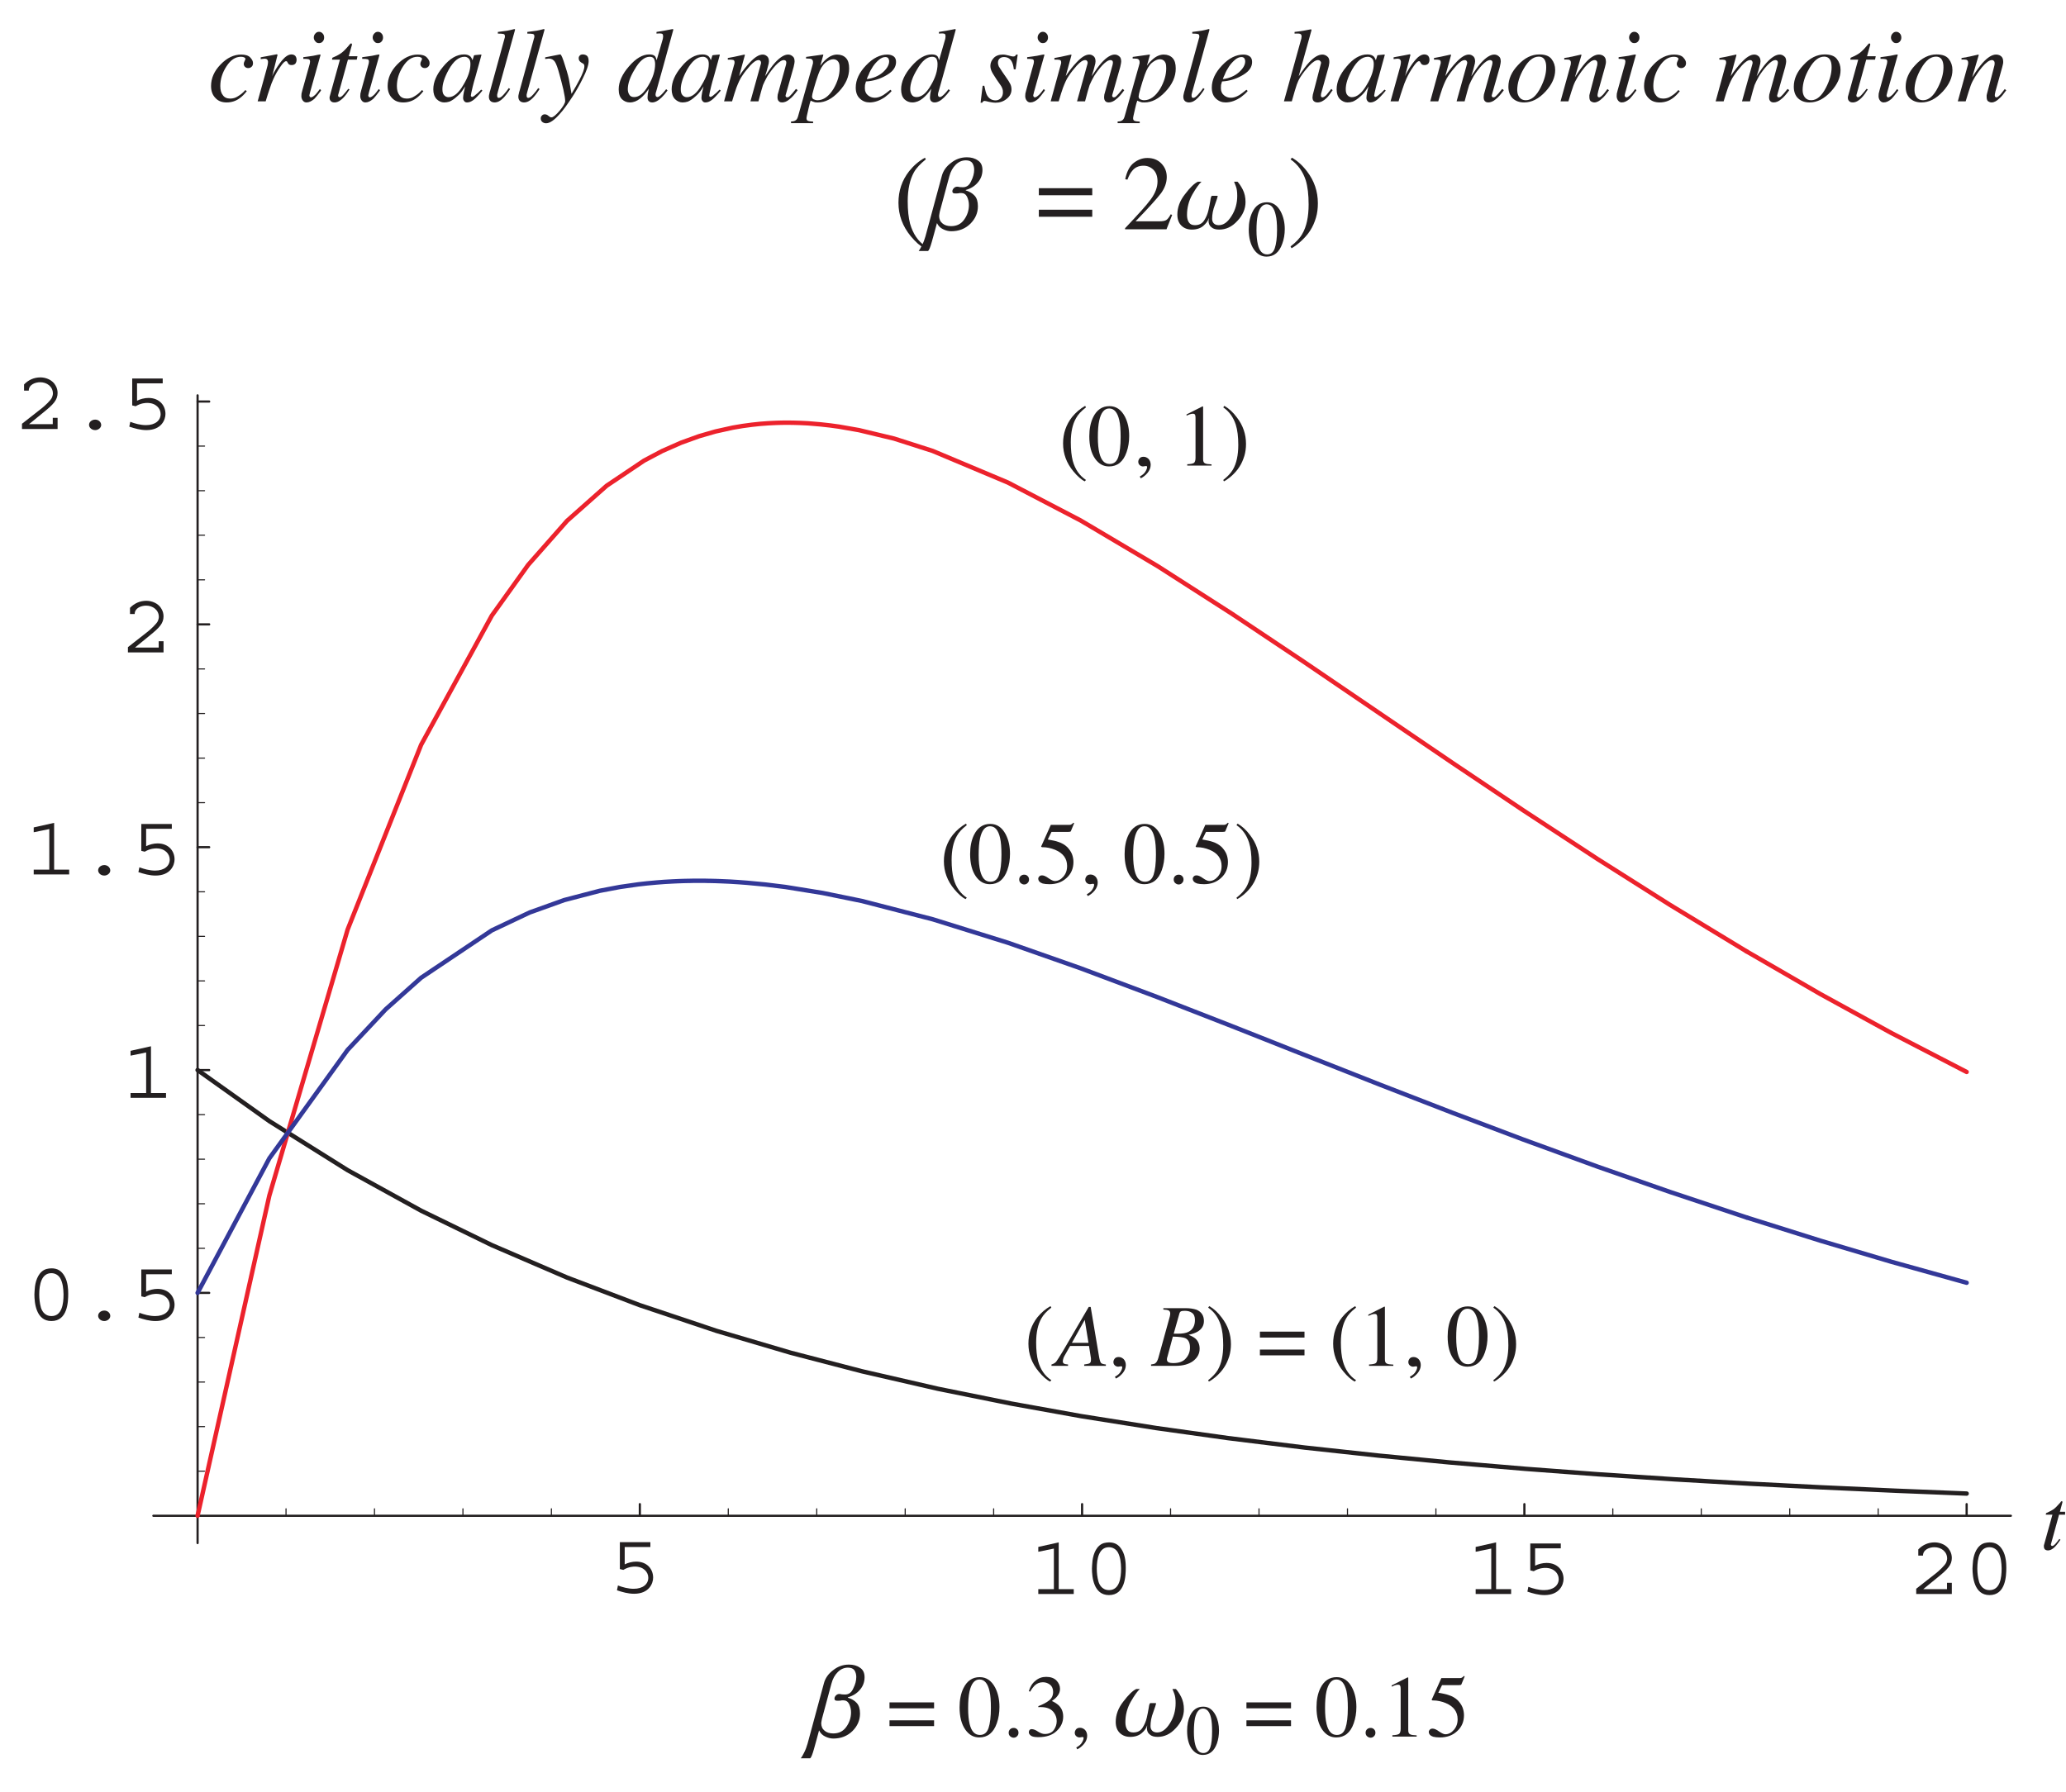<?xml version="1.0" encoding="UTF-8"?>
<svg xmlns="http://www.w3.org/2000/svg" xmlns:xlink="http://www.w3.org/1999/xlink" width="233.91" height="202.9" viewBox="0 0 233.91 202.9">
<defs>
<g>
<g id="glyph-0-0">
</g>
<g id="glyph-0-1">
<path d="M 5 -1.703 C 5 -2.656 4.328 -3.516 3.078 -3.516 C 2.625 -3.516 2.156 -3.391 1.781 -3.203 L 1.781 -5.172 L 4.688 -5.172 L 4.688 -5.719 L 1.234 -5.719 L 1.234 -2.672 L 1.625 -2.578 C 2.25 -2.953 2.781 -2.953 2.938 -2.953 C 3.922 -2.953 4.453 -2.328 4.453 -1.688 C 4.453 -0.969 3.844 -0.438 2.797 -0.438 C 2.172 -0.438 1.562 -0.609 1.016 -0.812 L 0.906 -0.266 C 1.516 -0.062 2.172 0.125 2.844 0.125 C 4.547 0.125 5 -1.047 5 -1.703 Z M 5 -1.703 "/>
</g>
<g id="glyph-0-2">
<path d="M 5.062 0 L 5.062 -0.547 L 3.359 -0.547 L 3.359 -5.844 L 1.047 -5.328 L 1.047 -4.781 L 2.812 -5.141 L 2.812 -0.547 L 1.047 -0.547 L 1.047 0 Z M 5.062 0 "/>
</g>
<g id="glyph-0-3">
<path d="M 4.953 -2.984 C 4.953 -3.438 4.922 -4.312 4.531 -4.969 C 4.188 -5.562 3.734 -5.844 3.062 -5.844 C 2.875 -5.844 2.672 -5.812 2.484 -5.766 C 1.656 -5.516 1.297 -4.594 1.188 -3.781 C 1.156 -3.469 1.125 -3.016 1.125 -2.891 C 1.125 -1.938 1.312 0.125 3.047 0.125 C 4.891 0.125 4.953 -2.047 4.953 -2.984 Z M 4.422 -2.938 L 4.422 -2.844 C 4.422 -1.844 4.25 -0.438 3.062 -0.438 C 2.188 -0.438 1.922 -1.188 1.859 -1.422 C 1.734 -1.875 1.672 -2.375 1.672 -2.875 C 1.672 -4.031 1.938 -5.297 3.047 -5.297 C 3.484 -5.297 3.875 -5.062 4.078 -4.672 C 4.344 -4.156 4.406 -3.547 4.422 -2.938 Z M 4.422 -2.938 "/>
</g>
<g id="glyph-0-4">
<path d="M 4.781 0 L 4.781 -1.266 L 4.234 -1.266 L 4.234 -0.547 L 1.547 -0.547 L 3.25 -1.938 C 4.312 -2.797 4.781 -3.297 4.781 -4.078 C 4.781 -4.375 4.703 -4.672 4.562 -4.906 C 4.219 -5.562 3.453 -5.844 2.844 -5.844 C 2.109 -5.844 1.484 -5.562 0.984 -5.047 L 0.984 -4.344 L 1.516 -4.344 C 1.516 -5.016 2.234 -5.297 2.812 -5.297 C 3.562 -5.297 4.25 -4.812 4.25 -4.016 C 4.25 -3.875 4.203 -3.734 4.156 -3.594 C 4.047 -3.266 3.25 -2.547 2.984 -2.344 L 0.75 -0.594 L 0.75 0 Z M 4.781 0 "/>
</g>
<g id="glyph-0-5">
<path d="M 3.719 -0.453 C 3.719 -0.766 3.438 -1.062 3.047 -1.062 C 2.656 -1.062 2.344 -0.797 2.344 -0.469 C 2.344 -0.172 2.625 0.125 3.047 0.125 C 3.375 0.125 3.719 -0.125 3.719 -0.453 Z M 3.719 -0.453 "/>
</g>
<g id="glyph-1-0">
<path d="M 9.203 0 L 9.203 -7.828 L -0.109 -7.828 L -0.109 0 Z M 0.969 -1.078 L 0.969 -6.75 L 8.125 -6.75 L 8.125 -1.078 Z M 0.969 -1.078 "/>
</g>
<g id="glyph-1-1">
<path d="M 3.75 -5.297 C 2.922 -5.297 2.141 -4.922 1.422 -4.172 C 0.703 -3.438 0.344 -2.609 0.344 -1.734 C 0.344 -1.156 0.516 -0.703 0.844 -0.375 C 1.156 -0.031 1.578 0.125 2.109 0.125 C 2.656 0.125 3.156 -0.031 3.594 -0.359 C 3.859 -0.547 4.109 -0.797 4.391 -1.156 L 4.219 -1.281 L 4.188 -1.234 C 3.953 -0.969 3.688 -0.75 3.391 -0.578 C 3.125 -0.391 2.812 -0.312 2.516 -0.312 C 2.141 -0.312 1.859 -0.438 1.688 -0.688 C 1.484 -0.938 1.391 -1.281 1.391 -1.734 C 1.391 -2.516 1.625 -3.25 2.094 -3.969 C 2.562 -4.688 3.094 -5.047 3.734 -5.047 C 3.906 -5.047 4.031 -5.016 4.109 -4.969 C 4.203 -4.922 4.234 -4.859 4.234 -4.781 C 4.234 -4.75 4.203 -4.688 4.141 -4.562 C 4.078 -4.438 4.047 -4.328 4.047 -4.234 C 4.047 -4.109 4.094 -4 4.188 -3.906 C 4.281 -3.812 4.406 -3.766 4.547 -3.766 C 4.703 -3.766 4.828 -3.812 4.938 -3.922 C 5.047 -4.016 5.094 -4.156 5.094 -4.344 C 5.094 -4.547 4.984 -4.75 4.781 -4.969 C 4.578 -5.188 4.219 -5.297 3.75 -5.297 Z M 3.75 -5.297 "/>
</g>
<g id="glyph-1-2">
<path d="M 2.453 -5.328 C 2.438 -5.328 2.25 -5.297 1.891 -5.219 C 1.531 -5.141 1.188 -5.094 0.875 -5.031 L 0.641 -4.984 L 0.641 -4.781 C 0.75 -4.797 0.828 -4.812 0.906 -4.812 C 0.969 -4.828 1.016 -4.828 1.062 -4.828 C 1.219 -4.828 1.312 -4.797 1.375 -4.734 C 1.422 -4.672 1.469 -4.578 1.469 -4.469 C 1.469 -4.375 1.453 -4.234 1.422 -4.078 C 1.375 -3.922 1.328 -3.75 1.281 -3.547 L 0.297 0 L 1.203 0 C 1.375 -0.578 1.516 -1.016 1.625 -1.328 C 1.781 -1.828 1.938 -2.234 2.078 -2.531 C 2.297 -3.031 2.562 -3.484 2.859 -3.906 C 3.141 -4.328 3.359 -4.547 3.516 -4.547 C 3.547 -4.547 3.578 -4.531 3.594 -4.531 C 3.625 -4.516 3.641 -4.5 3.641 -4.469 L 3.719 -4.344 C 3.75 -4.266 3.797 -4.219 3.859 -4.172 C 3.938 -4.125 4.016 -4.109 4.141 -4.109 C 4.312 -4.109 4.453 -4.156 4.562 -4.266 C 4.656 -4.391 4.703 -4.531 4.703 -4.719 C 4.703 -4.875 4.656 -5.016 4.562 -5.141 C 4.453 -5.25 4.312 -5.312 4.125 -5.312 C 3.797 -5.312 3.438 -5.094 3.047 -4.625 C 2.672 -4.172 2.359 -3.672 2.062 -3.125 L 1.938 -2.844 L 2.516 -5.141 C 2.531 -5.156 2.531 -5.188 2.547 -5.234 C 2.547 -5.25 2.547 -5.281 2.516 -5.297 C 2.516 -5.312 2.484 -5.328 2.453 -5.328 Z M 2.453 -5.328 "/>
</g>
<g id="glyph-1-3">
<path d="M 2.578 -6.594 C 2.734 -6.594 2.875 -6.641 2.984 -6.766 C 3.109 -6.906 3.156 -7.047 3.156 -7.219 C 3.156 -7.406 3.109 -7.562 2.984 -7.688 C 2.875 -7.812 2.734 -7.875 2.578 -7.875 C 2.406 -7.875 2.281 -7.812 2.172 -7.688 C 2.047 -7.562 1.984 -7.406 1.984 -7.219 C 1.984 -7.062 2.047 -6.906 2.172 -6.781 C 2.281 -6.641 2.406 -6.594 2.578 -6.594 Z M 2.438 -5.266 C 2.266 -5.234 2.094 -5.203 1.906 -5.156 C 1.766 -5.141 1.625 -5.109 1.484 -5.094 C 1.344 -5.078 1.109 -5.047 0.797 -5 L 0.797 -4.812 C 1.109 -4.812 1.312 -4.797 1.406 -4.766 C 1.516 -4.734 1.562 -4.641 1.562 -4.5 C 1.562 -4.469 1.562 -4.422 1.547 -4.375 C 1.547 -4.344 1.531 -4.312 1.531 -4.266 L 0.688 -1.25 C 0.641 -1.078 0.609 -0.953 0.594 -0.875 C 0.594 -0.797 0.578 -0.703 0.578 -0.578 C 0.578 -0.391 0.641 -0.219 0.75 -0.078 C 0.859 0.062 1 0.125 1.156 0.125 C 1.453 0.125 1.734 -0.016 2.047 -0.281 C 2.234 -0.469 2.469 -0.766 2.766 -1.172 L 2.812 -1.266 L 2.672 -1.391 C 2.484 -1.125 2.328 -0.938 2.203 -0.797 C 1.984 -0.578 1.797 -0.453 1.672 -0.453 C 1.594 -0.453 1.547 -0.484 1.531 -0.531 C 1.5 -0.562 1.484 -0.625 1.484 -0.688 C 1.484 -0.719 1.516 -0.859 1.578 -1.078 L 2.75 -5.25 C 2.75 -5.281 2.734 -5.297 2.719 -5.297 C 2.703 -5.312 2.609 -5.297 2.438 -5.266 Z M 2.438 -5.266 "/>
</g>
<g id="glyph-1-4">
<path d="M 0.438 -0.391 C 0.438 -0.25 0.484 -0.125 0.578 -0.031 C 0.672 0.078 0.812 0.125 1.016 0.125 C 1.234 0.125 1.484 0.031 1.734 -0.172 C 1.984 -0.359 2.297 -0.703 2.609 -1.219 L 2.703 -1.328 L 2.562 -1.422 C 2.297 -1.094 2.125 -0.875 2.016 -0.766 C 1.844 -0.562 1.688 -0.469 1.578 -0.469 C 1.516 -0.469 1.469 -0.5 1.422 -0.562 C 1.406 -0.625 1.391 -0.703 1.422 -0.766 L 2.516 -4.719 L 3.516 -4.719 L 3.594 -5.109 L 2.609 -5.109 L 2.969 -6.391 C 2.969 -6.406 2.969 -6.438 2.969 -6.453 C 2.969 -6.484 2.969 -6.5 2.953 -6.531 C 2.938 -6.547 2.922 -6.547 2.875 -6.547 C 2.859 -6.547 2.828 -6.547 2.812 -6.547 C 2.797 -6.531 2.781 -6.516 2.766 -6.5 L 2.672 -6.391 C 2.297 -5.938 2 -5.641 1.781 -5.484 C 1.578 -5.328 1.266 -5.156 0.859 -4.984 C 0.797 -4.969 0.75 -4.938 0.75 -4.906 C 0.734 -4.891 0.719 -4.812 0.719 -4.719 L 1.609 -4.719 L 0.469 -0.609 C 0.453 -0.578 0.453 -0.531 0.438 -0.484 C 0.438 -0.438 0.438 -0.406 0.438 -0.391 Z M 0.438 -0.391 "/>
</g>
<g id="glyph-1-5">
<path d="M 4.391 -4.234 C 4.391 -3.547 4.141 -2.766 3.609 -1.891 C 3.078 -0.953 2.5 -0.469 1.906 -0.469 C 1.719 -0.469 1.547 -0.547 1.422 -0.688 C 1.281 -0.828 1.219 -1.062 1.219 -1.375 C 1.219 -1.984 1.453 -2.719 1.938 -3.594 C 2.484 -4.562 3.078 -5.047 3.734 -5.047 C 3.906 -5.047 4.062 -4.984 4.203 -4.844 C 4.328 -4.719 4.391 -4.516 4.391 -4.234 Z M 3.672 -5.312 C 2.844 -5.312 2.047 -4.844 1.297 -3.922 C 0.547 -3.031 0.188 -2.188 0.188 -1.359 C 0.188 -0.891 0.312 -0.516 0.562 -0.25 C 0.828 0 1.109 0.125 1.422 0.125 C 1.609 0.125 1.812 0.094 2.016 0.031 C 2.266 -0.078 2.547 -0.25 2.828 -0.516 C 3.078 -0.719 3.281 -0.938 3.438 -1.156 C 3.609 -1.391 3.719 -1.562 3.797 -1.688 C 3.75 -1.5 3.703 -1.266 3.641 -1.016 C 3.594 -0.75 3.562 -0.547 3.562 -0.406 C 3.562 -0.266 3.594 -0.125 3.688 -0.031 C 3.75 0.078 3.875 0.125 4.016 0.125 C 4.25 0.125 4.484 0.031 4.734 -0.156 C 4.984 -0.344 5.328 -0.703 5.75 -1.219 L 5.609 -1.328 L 5.234 -0.953 C 5.172 -0.906 5.125 -0.859 5.078 -0.828 C 5.047 -0.797 5 -0.75 4.969 -0.734 L 4.859 -0.641 C 4.797 -0.594 4.75 -0.562 4.703 -0.547 C 4.672 -0.516 4.625 -0.5 4.594 -0.5 C 4.547 -0.5 4.516 -0.516 4.484 -0.547 C 4.453 -0.562 4.438 -0.609 4.438 -0.656 C 4.438 -0.75 4.516 -1.094 4.656 -1.688 C 4.734 -2.016 4.844 -2.406 4.984 -2.875 L 5.562 -4.969 C 5.578 -5.016 5.594 -5.062 5.594 -5.094 C 5.609 -5.125 5.609 -5.156 5.625 -5.203 C 5.641 -5.25 5.641 -5.266 5.641 -5.281 C 5.625 -5.297 5.609 -5.297 5.562 -5.297 L 4.891 -5.234 C 4.844 -5.219 4.812 -5.203 4.797 -5.203 C 4.781 -5.188 4.781 -5.141 4.766 -5.094 L 4.625 -4.656 L 4.594 -4.734 C 4.547 -4.875 4.469 -4.984 4.391 -5.078 C 4.219 -5.234 3.984 -5.312 3.672 -5.312 Z M 3.672 -5.312 "/>
</g>
<g id="glyph-1-6">
<path d="M 0.641 -1.25 C 0.594 -1.109 0.562 -1.016 0.547 -0.906 C 0.5 -0.75 0.484 -0.609 0.484 -0.516 C 0.484 -0.266 0.578 -0.078 0.75 0.031 C 0.859 0.094 0.984 0.125 1.109 0.125 C 1.453 0.125 1.781 -0.031 2.094 -0.359 C 2.297 -0.547 2.562 -0.891 2.891 -1.391 L 2.734 -1.5 C 2.578 -1.266 2.391 -1.016 2.156 -0.766 C 1.938 -0.516 1.75 -0.391 1.609 -0.391 C 1.531 -0.391 1.469 -0.422 1.453 -0.484 C 1.422 -0.531 1.422 -0.594 1.422 -0.656 C 1.422 -0.703 1.422 -0.734 1.422 -0.766 C 1.422 -0.797 1.453 -0.906 1.5 -1.078 L 3.453 -8.125 C 3.438 -8.156 3.391 -8.188 3.375 -8.188 C 3.062 -8.094 2.781 -8.047 2.562 -8 C 2.5 -7.984 2.344 -7.969 2.109 -7.938 C 1.891 -7.906 1.688 -7.891 1.5 -7.859 L 1.5 -7.672 C 1.812 -7.672 2.031 -7.656 2.141 -7.625 C 2.25 -7.594 2.297 -7.516 2.297 -7.375 C 2.297 -7.359 2.297 -7.312 2.297 -7.266 C 2.281 -7.219 2.266 -7.156 2.25 -7.109 Z M 0.641 -1.25 "/>
</g>
<g id="glyph-1-7">
<path d="M -0.312 1.938 C -0.312 2.109 -0.25 2.25 -0.125 2.344 C 0 2.438 0.125 2.484 0.297 2.484 C 0.703 2.484 1.219 2.141 1.844 1.422 C 2.25 0.984 2.703 0.344 3.25 -0.484 C 3.688 -1.156 4.078 -1.844 4.422 -2.547 C 4.891 -3.469 5.109 -4.125 5.109 -4.547 C 5.109 -4.828 5.047 -5.031 4.938 -5.141 C 4.812 -5.25 4.641 -5.312 4.453 -5.312 C 4.297 -5.312 4.172 -5.266 4.109 -5.188 C 4.016 -5.094 3.984 -5 3.984 -4.891 C 3.984 -4.734 4.031 -4.625 4.109 -4.531 C 4.203 -4.453 4.266 -4.391 4.328 -4.359 L 4.422 -4.312 C 4.516 -4.266 4.578 -4.203 4.594 -4.141 C 4.625 -4.078 4.625 -4.016 4.625 -3.953 C 4.625 -3.656 4.438 -3.141 4.062 -2.422 C 3.875 -2.062 3.578 -1.531 3.172 -0.844 L 2.922 -2.25 C 2.875 -2.609 2.719 -3.188 2.453 -4 C 2.188 -4.891 2 -5.312 1.906 -5.312 L 1.781 -5.297 L 0.188 -4.984 L 0.188 -4.797 C 0.312 -4.812 0.406 -4.828 0.469 -4.828 C 0.531 -4.844 0.562 -4.844 0.594 -4.844 C 0.906 -4.844 1.125 -4.719 1.297 -4.469 C 1.453 -4.219 1.625 -3.734 1.812 -3.031 C 1.953 -2.531 2.094 -1.969 2.25 -1.328 C 2.391 -0.688 2.453 -0.266 2.453 -0.031 C 2.453 0.188 2.25 0.547 1.828 1.062 C 1.391 1.562 1.094 1.812 0.906 1.812 C 0.859 1.812 0.828 1.812 0.797 1.797 C 0.766 1.781 0.75 1.781 0.719 1.766 L 0.641 1.703 C 0.547 1.625 0.484 1.578 0.406 1.531 C 0.344 1.5 0.234 1.469 0.141 1.469 C 0 1.469 -0.125 1.531 -0.188 1.625 C -0.281 1.703 -0.312 1.812 -0.312 1.938 Z M -0.312 1.938 "/>
</g>
<g id="glyph-1-8">
</g>
<g id="glyph-1-9">
<path d="M 1.219 -1.375 C 1.219 -2 1.469 -2.75 1.984 -3.594 C 2.531 -4.562 3.109 -5.047 3.703 -5.047 C 3.953 -5.047 4.109 -4.953 4.188 -4.812 C 4.266 -4.656 4.312 -4.453 4.312 -4.219 C 4.312 -3.469 4.062 -2.656 3.562 -1.828 C 3.047 -0.922 2.516 -0.484 1.938 -0.484 C 1.688 -0.484 1.5 -0.562 1.391 -0.75 C 1.281 -0.922 1.219 -1.125 1.219 -1.375 Z M 3.641 -5.312 C 2.906 -5.312 2.141 -4.875 1.359 -3.969 C 0.578 -3.078 0.188 -2.203 0.188 -1.359 C 0.188 -0.859 0.312 -0.484 0.562 -0.234 C 0.812 0 1.109 0.125 1.453 0.125 C 1.875 0.125 2.25 -0.031 2.609 -0.312 C 2.969 -0.594 3.297 -0.969 3.594 -1.422 C 3.547 -1.203 3.516 -1.016 3.484 -0.828 C 3.469 -0.641 3.453 -0.516 3.453 -0.438 C 3.453 -0.188 3.531 -0.031 3.703 0.062 C 3.781 0.109 3.875 0.125 3.984 0.125 C 4.297 0.125 4.672 -0.062 5.062 -0.453 C 5.297 -0.688 5.484 -0.906 5.625 -1.109 L 5.719 -1.234 L 5.562 -1.375 C 5.359 -1.109 5.188 -0.922 5.062 -0.797 C 4.859 -0.594 4.688 -0.484 4.578 -0.484 C 4.531 -0.484 4.484 -0.5 4.438 -0.547 C 4.391 -0.578 4.359 -0.641 4.359 -0.75 C 4.359 -0.797 4.375 -0.844 4.375 -0.906 C 4.375 -0.953 4.406 -1.016 4.422 -1.078 L 5.203 -3.859 L 6.359 -8.062 L 6.375 -8.125 L 6.312 -8.188 C 5.531 -8.031 4.922 -7.922 4.469 -7.859 L 4.469 -7.672 C 4.578 -7.688 4.641 -7.688 4.703 -7.688 C 4.75 -7.688 4.828 -7.688 4.891 -7.688 C 4.984 -7.688 5.078 -7.672 5.141 -7.625 C 5.188 -7.594 5.219 -7.5 5.219 -7.344 C 5.219 -7.312 5.203 -7.266 5.203 -7.219 C 5.203 -7.156 5.188 -7.094 5.172 -7.031 L 4.484 -4.656 C 4.438 -4.859 4.375 -5 4.312 -5.094 C 4.172 -5.25 3.953 -5.312 3.641 -5.312 Z M 3.641 -5.312 "/>
</g>
<g id="glyph-1-10">
<path d="M 4.5 -5.297 C 4.078 -5.297 3.609 -5 3.078 -4.438 C 2.672 -4.016 2.25 -3.484 1.828 -2.859 L 2.484 -5.25 L 2.438 -5.297 C 1.562 -5.094 0.922 -4.969 0.547 -4.906 L 0.547 -4.719 C 0.844 -4.734 1.047 -4.719 1.156 -4.688 C 1.266 -4.656 1.312 -4.562 1.312 -4.406 C 1.312 -4.359 1.312 -4.312 1.297 -4.266 C 1.297 -4.234 1.281 -4.203 1.266 -4.156 L 0.125 0 L 1.031 0 C 1.219 -0.656 1.391 -1.156 1.516 -1.531 C 1.734 -2.094 1.938 -2.562 2.188 -2.906 C 2.422 -3.266 2.719 -3.641 3.094 -4.062 C 3.469 -4.469 3.781 -4.672 4.031 -4.672 C 4.125 -4.672 4.203 -4.641 4.234 -4.578 C 4.281 -4.531 4.312 -4.469 4.312 -4.375 C 4.312 -4.328 4.297 -4.297 4.297 -4.266 C 4.281 -4.234 4.281 -4.203 4.266 -4.156 L 3.109 0 L 4.016 0 C 4.266 -0.953 4.438 -1.562 4.531 -1.844 C 4.641 -2.109 4.812 -2.453 5.047 -2.875 C 5.312 -3.281 5.609 -3.688 5.969 -4.078 C 6.344 -4.469 6.641 -4.672 6.906 -4.672 C 6.984 -4.672 7.047 -4.641 7.109 -4.594 C 7.156 -4.531 7.172 -4.469 7.172 -4.375 C 7.172 -4.344 7.172 -4.312 7.156 -4.281 C 7.156 -4.25 7.156 -4.219 7.141 -4.156 L 6.234 -0.891 C 6.203 -0.797 6.188 -0.734 6.188 -0.656 C 6.188 -0.594 6.172 -0.531 6.172 -0.469 C 6.172 -0.234 6.234 -0.062 6.375 0.031 C 6.453 0.094 6.562 0.125 6.688 0.125 C 6.953 0.125 7.25 0.016 7.531 -0.234 C 7.828 -0.453 8.094 -0.781 8.391 -1.172 L 8.453 -1.266 L 8.266 -1.406 C 8.031 -1.109 7.891 -0.953 7.844 -0.891 C 7.781 -0.828 7.734 -0.766 7.656 -0.688 C 7.578 -0.594 7.5 -0.547 7.453 -0.5 C 7.391 -0.469 7.328 -0.453 7.266 -0.453 C 7.188 -0.453 7.141 -0.484 7.109 -0.547 C 7.078 -0.594 7.078 -0.641 7.094 -0.703 L 8 -3.891 C 8.078 -4.219 8.109 -4.422 8.109 -4.5 C 8.109 -4.781 8.047 -4.984 7.891 -5.094 C 7.734 -5.234 7.562 -5.297 7.375 -5.297 C 6.953 -5.297 6.438 -4.984 5.875 -4.359 C 5.562 -4.016 5.203 -3.5 4.766 -2.844 C 4.938 -3.359 5.047 -3.75 5.094 -3.969 C 5.172 -4.219 5.203 -4.391 5.203 -4.531 C 5.203 -4.828 5.109 -5.047 4.922 -5.156 C 4.797 -5.25 4.656 -5.297 4.5 -5.297 Z M 4.5 -5.297 "/>
</g>
<g id="glyph-1-11">
<path d="M -0.953 2.469 L 1.547 2.469 L 1.547 2.297 C 1.25 2.281 1.047 2.25 0.953 2.203 C 0.844 2.156 0.797 2.062 0.797 1.891 C 0.797 1.844 0.844 1.578 0.953 1.141 C 0.984 0.953 1.062 0.688 1.156 0.281 L 1.266 -0.078 C 1.422 0 1.562 0.047 1.672 0.078 C 1.781 0.125 1.922 0.125 2.094 0.125 C 2.906 0.125 3.703 -0.281 4.469 -1.109 C 5.25 -1.938 5.625 -2.797 5.625 -3.719 C 5.625 -4.25 5.516 -4.641 5.266 -4.906 C 5.031 -5.156 4.688 -5.297 4.266 -5.297 C 3.859 -5.297 3.438 -5.125 3.062 -4.797 C 2.844 -4.625 2.609 -4.375 2.359 -4.031 L 2.656 -5.094 C 2.672 -5.141 2.688 -5.188 2.703 -5.25 C 2.688 -5.297 2.672 -5.297 2.656 -5.297 L 0.75 -5.031 L 0.75 -4.844 C 0.797 -4.844 0.828 -4.844 0.859 -4.844 C 0.906 -4.844 0.938 -4.844 0.984 -4.844 C 1.156 -4.844 1.297 -4.828 1.391 -4.766 C 1.484 -4.688 1.531 -4.594 1.531 -4.469 C 1.531 -4.438 1.531 -4.391 1.531 -4.312 C 1.516 -4.266 1.484 -4.156 1.453 -4.016 L -0.156 1.688 C -0.219 1.906 -0.297 2.062 -0.422 2.141 C -0.547 2.234 -0.703 2.281 -0.953 2.281 Z M 4.547 -3.734 C 4.547 -2.969 4.312 -2.203 3.859 -1.422 C 3.328 -0.562 2.719 -0.125 2.047 -0.125 C 1.875 -0.125 1.734 -0.172 1.594 -0.234 C 1.469 -0.312 1.422 -0.422 1.422 -0.562 C 1.422 -0.656 1.484 -0.969 1.641 -1.5 C 1.797 -2.047 1.953 -2.547 2.125 -3.031 C 2.344 -3.641 2.609 -4.094 2.922 -4.359 C 3.25 -4.625 3.547 -4.766 3.812 -4.766 C 4.125 -4.766 4.344 -4.625 4.469 -4.344 C 4.531 -4.188 4.547 -3.984 4.547 -3.734 Z M 4.547 -3.734 "/>
</g>
<g id="glyph-1-12">
<path d="M 0.375 -1.562 C 0.375 -1.016 0.531 -0.594 0.844 -0.312 C 1.156 -0.016 1.516 0.125 1.938 0.125 C 2.516 0.125 3.094 -0.078 3.688 -0.484 C 4.016 -0.734 4.266 -0.953 4.438 -1.172 L 4.297 -1.312 C 3.938 -1.016 3.656 -0.812 3.484 -0.703 C 3.141 -0.5 2.828 -0.406 2.547 -0.406 C 2.234 -0.406 1.969 -0.5 1.734 -0.703 C 1.516 -0.891 1.406 -1.156 1.406 -1.5 C 1.406 -1.641 1.422 -1.766 1.422 -1.859 C 1.453 -1.953 1.484 -2.094 1.531 -2.25 L 1.875 -2.281 C 2.609 -2.375 3.297 -2.609 3.953 -3.016 C 4.625 -3.422 4.938 -3.906 4.938 -4.453 C 4.938 -4.734 4.859 -4.938 4.688 -5.078 C 4.5 -5.219 4.25 -5.297 3.953 -5.297 C 3.125 -5.297 2.312 -4.891 1.547 -4.078 C 0.766 -3.266 0.375 -2.422 0.375 -1.562 Z M 1.625 -2.516 C 1.688 -2.719 1.766 -2.875 1.844 -3.031 C 1.953 -3.344 2.125 -3.641 2.328 -3.953 C 2.516 -4.234 2.734 -4.469 2.984 -4.688 C 3.234 -4.906 3.484 -5.016 3.734 -5.016 C 3.875 -5.016 3.969 -4.969 4.047 -4.891 C 4.109 -4.797 4.156 -4.688 4.156 -4.531 C 4.156 -4.109 3.906 -3.703 3.438 -3.281 C 2.969 -2.875 2.359 -2.609 1.625 -2.516 Z M 1.625 -2.516 "/>
</g>
<g id="glyph-1-13">
<path d="M 0.188 0.156 L 0.375 0.156 C 0.406 0.078 0.438 0.031 0.484 0.016 C 0.516 -0.031 0.578 -0.047 0.641 -0.047 C 0.703 -0.047 0.859 -0.016 1.156 0.062 C 1.469 0.125 1.688 0.156 1.859 0.156 C 2.359 0.156 2.781 0.016 3.141 -0.281 C 3.5 -0.562 3.688 -0.922 3.688 -1.344 C 3.688 -1.578 3.641 -1.781 3.547 -1.969 C 3.453 -2.172 3.297 -2.406 3.078 -2.719 L 2.656 -3.328 C 2.453 -3.625 2.312 -3.844 2.25 -3.953 C 2.203 -4.078 2.156 -4.219 2.156 -4.375 C 2.156 -4.594 2.234 -4.75 2.359 -4.859 C 2.5 -4.969 2.656 -5.016 2.828 -5.016 C 3.234 -5.016 3.547 -4.844 3.734 -4.469 C 3.828 -4.281 3.906 -4.016 3.953 -3.625 L 4.156 -3.625 L 4.391 -5.297 L 4.219 -5.297 C 4.188 -5.219 4.141 -5.172 4.094 -5.141 C 4.047 -5.094 3.969 -5.078 3.875 -5.078 C 3.797 -5.078 3.609 -5.109 3.375 -5.188 C 3.125 -5.25 2.906 -5.297 2.719 -5.297 C 2.25 -5.297 1.906 -5.156 1.672 -4.906 C 1.422 -4.641 1.297 -4.344 1.297 -4.016 C 1.297 -3.781 1.359 -3.562 1.469 -3.344 C 1.531 -3.188 1.734 -2.906 2.016 -2.453 L 2.516 -1.734 C 2.562 -1.656 2.609 -1.562 2.656 -1.438 C 2.703 -1.328 2.719 -1.203 2.719 -1.016 C 2.719 -0.75 2.641 -0.531 2.484 -0.359 C 2.312 -0.188 2.109 -0.109 1.891 -0.109 C 1.453 -0.109 1.125 -0.312 0.906 -0.719 C 0.797 -0.938 0.703 -1.281 0.609 -1.766 L 0.422 -1.766 Z M 0.188 0.156 "/>
</g>
<g id="glyph-1-14">
<path d="M 1.422 -7.672 C 1.734 -7.688 1.938 -7.688 2.047 -7.641 C 2.156 -7.609 2.219 -7.516 2.219 -7.328 C 2.219 -7.312 2.203 -7.266 2.203 -7.234 C 2.203 -7.203 2.203 -7.156 2.188 -7.109 L 0.219 0 L 1.109 0 C 1.375 -0.984 1.578 -1.609 1.672 -1.891 C 1.766 -2.156 1.891 -2.453 2.094 -2.766 C 2.359 -3.188 2.703 -3.625 3.094 -4.047 C 3.484 -4.469 3.828 -4.672 4.078 -4.672 C 4.172 -4.672 4.266 -4.641 4.312 -4.578 C 4.375 -4.531 4.422 -4.453 4.422 -4.359 C 4.422 -4.312 4.406 -4.281 4.406 -4.266 C 4.391 -4.219 4.391 -4.188 4.375 -4.156 L 3.484 -0.734 C 3.484 -0.672 3.469 -0.625 3.469 -0.578 C 3.453 -0.547 3.453 -0.484 3.453 -0.438 C 3.453 -0.25 3.5 -0.109 3.609 -0.016 C 3.719 0.078 3.859 0.125 4.016 0.125 C 4.359 0.125 4.688 -0.031 5.047 -0.375 C 5.234 -0.547 5.453 -0.859 5.734 -1.266 L 5.578 -1.406 C 5.297 -1.047 5.109 -0.812 5.016 -0.703 C 4.844 -0.547 4.703 -0.453 4.578 -0.453 C 4.531 -0.453 4.484 -0.469 4.453 -0.5 C 4.422 -0.547 4.406 -0.594 4.406 -0.656 C 4.406 -0.703 4.422 -0.781 4.422 -0.859 C 4.438 -0.922 4.469 -1 4.484 -1.078 L 5.266 -3.875 C 5.297 -3.969 5.312 -4.062 5.328 -4.188 C 5.359 -4.312 5.359 -4.406 5.359 -4.469 C 5.359 -4.781 5.281 -4.984 5.094 -5.109 C 4.938 -5.234 4.75 -5.297 4.578 -5.297 C 4.109 -5.297 3.625 -5 3.078 -4.422 C 2.766 -4.094 2.375 -3.562 1.891 -2.844 L 3.344 -8.078 C 3.344 -8.109 3.312 -8.141 3.266 -8.156 C 3.25 -8.156 3.219 -8.156 3.188 -8.141 C 3.141 -8.141 2.906 -8.094 2.438 -8 C 2.328 -7.984 2.203 -7.969 2.047 -7.938 C 1.891 -7.922 1.688 -7.891 1.422 -7.859 Z M 1.422 -7.672 "/>
</g>
<g id="glyph-1-15">
<path d="M 1.312 -1.266 C 1.312 -2.062 1.578 -2.891 2.062 -3.719 C 2.578 -4.625 3.141 -5.062 3.75 -5.062 C 4.109 -5.062 4.359 -4.891 4.484 -4.562 C 4.562 -4.375 4.594 -4.141 4.594 -3.844 C 4.594 -3.156 4.391 -2.406 3.969 -1.578 C 3.484 -0.609 2.922 -0.125 2.281 -0.125 C 1.969 -0.125 1.734 -0.234 1.562 -0.453 C 1.406 -0.656 1.312 -0.938 1.312 -1.266 Z M 3.812 -5.312 C 2.953 -5.312 2.141 -4.922 1.406 -4.109 C 0.672 -3.344 0.312 -2.516 0.312 -1.656 C 0.312 -1.094 0.484 -0.641 0.797 -0.344 C 1.125 -0.031 1.562 0.125 2.094 0.125 C 2.953 0.125 3.75 -0.281 4.516 -1.109 C 5.25 -1.906 5.609 -2.719 5.609 -3.547 C 5.609 -4.031 5.469 -4.438 5.203 -4.781 C 4.938 -5.141 4.469 -5.312 3.812 -5.312 Z M 3.812 -5.312 "/>
</g>
<g id="glyph-1-16">
<path d="M 1.109 0 C 1.375 -0.859 1.547 -1.438 1.672 -1.766 C 1.781 -2.078 1.953 -2.406 2.156 -2.75 C 2.438 -3.188 2.703 -3.562 2.969 -3.875 C 3.422 -4.406 3.797 -4.672 4.078 -4.672 C 4.203 -4.672 4.266 -4.625 4.312 -4.562 C 4.375 -4.5 4.391 -4.422 4.391 -4.312 C 4.391 -4.281 4.375 -4.219 4.375 -4.109 C 4.359 -4.016 4.328 -3.891 4.281 -3.734 L 3.531 -0.891 C 3.516 -0.828 3.5 -0.766 3.484 -0.688 C 3.484 -0.609 3.484 -0.547 3.484 -0.484 C 3.484 -0.25 3.547 -0.078 3.656 0 C 3.781 0.078 3.906 0.125 4.047 0.125 C 4.328 0.125 4.625 -0.031 4.938 -0.344 C 5.141 -0.5 5.391 -0.812 5.703 -1.25 L 5.531 -1.391 C 5.25 -1.016 5.047 -0.75 4.906 -0.641 C 4.781 -0.516 4.672 -0.453 4.578 -0.453 C 4.516 -0.453 4.469 -0.484 4.438 -0.531 C 4.422 -0.578 4.406 -0.625 4.406 -0.688 C 4.406 -0.719 4.406 -0.781 4.422 -0.859 C 4.453 -0.953 4.469 -1.016 4.469 -1.078 L 5.25 -3.875 C 5.281 -4 5.297 -4.109 5.328 -4.203 C 5.359 -4.312 5.359 -4.406 5.359 -4.5 C 5.359 -4.844 5.234 -5.062 4.984 -5.203 C 4.875 -5.25 4.734 -5.297 4.547 -5.297 C 4.109 -5.297 3.594 -4.984 3.031 -4.359 C 2.719 -4 2.297 -3.453 1.844 -2.719 L 2.594 -5.25 C 2.578 -5.25 2.562 -5.281 2.547 -5.297 L 1.516 -5.062 C 1.375 -5.047 1.266 -5.016 1.156 -4.984 C 1.062 -4.984 0.875 -4.938 0.641 -4.906 L 0.641 -4.719 C 0.688 -4.734 0.734 -4.734 0.781 -4.734 C 0.828 -4.734 0.859 -4.734 0.906 -4.734 C 1.109 -4.734 1.219 -4.719 1.297 -4.641 C 1.359 -4.578 1.391 -4.5 1.391 -4.375 C 1.391 -4.312 1.375 -4.234 1.375 -4.172 C 1.359 -4.109 1.312 -3.922 1.219 -3.609 L 0.219 0 Z M 1.109 0 "/>
</g>
<g id="glyph-2-0">
<path d="M 8.406 0 L 8.406 -7.953 L 0.188 -7.953 L 0.188 0 Z M 1.281 -1.094 L 1.281 -6.859 L 7.312 -6.859 L 7.312 -1.094 Z M 1.281 -1.094 "/>
</g>
<g id="glyph-2-1">
<path d="M 0.547 -3.016 C 0.547 -1.594 1.016 -0.344 1.938 0.781 C 2.5 1.453 3.016 1.906 3.484 2.141 L 3.641 1.938 C 2.766 1.375 2.188 0.5 1.859 -0.641 C 1.688 -1.312 1.594 -2.141 1.594 -3.172 C 1.594 -4.531 1.844 -5.641 2.297 -6.453 C 2.562 -6.938 3.031 -7.422 3.641 -7.922 L 3.547 -8.109 C 2.859 -7.734 2.266 -7.219 1.766 -6.594 C 0.953 -5.562 0.547 -4.375 0.547 -3.016 Z M 0.547 -3.016 "/>
</g>
<g id="glyph-2-2">
</g>
<g id="glyph-2-3">
<path d="M 0.359 -2.219 L 0.359 -1.422 L 6.406 -1.422 L 6.406 -2.219 Z M 0.359 -4.656 L 0.359 -3.859 L 6.406 -3.859 L 6.406 -4.656 Z M 0.359 -4.656 "/>
</g>
<g id="glyph-2-4">
<path d="M 0.359 0 L 5.047 0 L 5.688 -1.625 L 5.531 -1.703 C 5.344 -1.359 5.172 -1.141 5.016 -1.047 C 4.875 -0.953 4.609 -0.906 4.234 -0.906 L 1.547 -0.906 C 3.016 -2.422 3.969 -3.484 4.422 -4.078 C 4.859 -4.672 5.078 -5.297 5.078 -5.922 C 5.078 -6.531 4.875 -7.031 4.469 -7.453 C 4.062 -7.875 3.531 -8.078 2.875 -8.078 C 2.328 -8.078 1.828 -7.891 1.375 -7.547 C 0.906 -7.203 0.562 -6.578 0.375 -5.672 L 0.625 -5.625 C 0.797 -6.078 0.969 -6.391 1.156 -6.609 C 1.469 -7.016 1.906 -7.203 2.453 -7.203 C 2.875 -7.203 3.25 -7.047 3.562 -6.75 C 3.875 -6.438 4.031 -6 4.031 -5.422 C 4.031 -4.766 3.781 -4.094 3.266 -3.391 C 2.766 -2.703 1.781 -1.625 0.359 -0.125 Z M 0.359 0 "/>
</g>
<g id="glyph-2-5">
<path d="M 3.406 -2.953 C 3.406 -4.281 3 -5.484 2.188 -6.547 C 1.656 -7.25 1.078 -7.766 0.469 -8.109 L 0.312 -7.922 C 1.141 -7.344 1.703 -6.547 2.031 -5.562 C 2.25 -4.844 2.359 -3.922 2.359 -2.812 C 2.359 -1.422 2.125 -0.297 1.625 0.547 C 1.359 1.016 0.906 1.484 0.312 1.938 L 0.422 2.141 C 0.641 2.031 0.938 1.828 1.266 1.547 C 1.781 1.109 2.203 0.656 2.516 0.172 C 2.812 -0.281 3.031 -0.781 3.188 -1.312 C 3.344 -1.828 3.406 -2.375 3.406 -2.953 Z M 3.406 -2.953 "/>
</g>
<g id="glyph-3-0">
<path d="M 5.25 0 L 5.25 -9.594 L 0.75 -9.594 L 0.75 0 Z M 1.516 -8.844 L 4.5 -8.844 L 4.5 -0.75 L 1.516 -0.75 Z M 1.516 -8.844 "/>
</g>
<g id="glyph-3-1">
<path d="M 5.547 -7.797 C 5.203 -8.047 4.781 -8.156 4.297 -8.156 C 3.641 -8.156 3.047 -7.953 2.516 -7.531 C 1.969 -7.125 1.609 -6.625 1.453 -6.016 L -0.391 0.797 C -0.484 1.125 -0.609 1.469 -0.766 1.781 C -0.938 2.125 -1.062 2.344 -1.156 2.453 L -0.094 2.453 C 0.016 2.375 0.156 2.031 0.328 1.422 C 0.5 0.797 0.703 0.094 0.906 -0.688 L 0.922 -0.688 C 1.062 -0.391 1.297 -0.156 1.594 -0.016 C 1.906 0.141 2.219 0.219 2.531 0.219 C 3.391 0.219 4.109 -0.062 4.688 -0.625 C 5.25 -1.188 5.547 -1.844 5.547 -2.609 C 5.547 -3.141 5.422 -3.547 5.172 -3.812 C 4.938 -4.078 4.594 -4.281 4.172 -4.406 L 4.172 -4.453 C 4.734 -4.609 5.188 -4.891 5.531 -5.297 C 5.875 -5.688 6.062 -6.172 6.062 -6.719 C 6.062 -7.219 5.891 -7.578 5.547 -7.797 Z M 4.781 -5.453 C 4.578 -4.984 4.266 -4.766 3.844 -4.766 C 3.75 -4.766 3.641 -4.781 3.5 -4.781 C 3.375 -4.812 3.281 -4.828 3.203 -4.828 C 3.047 -4.828 2.922 -4.766 2.812 -4.656 C 2.703 -4.531 2.656 -4.422 2.656 -4.312 C 2.656 -4.234 2.672 -4.172 2.719 -4.125 C 2.781 -4.078 2.859 -4.062 2.969 -4.062 C 3.125 -4.062 3.25 -4.062 3.344 -4.078 C 3.422 -4.109 3.531 -4.109 3.656 -4.109 C 3.953 -4.109 4.172 -3.969 4.312 -3.703 C 4.453 -3.406 4.531 -3.094 4.531 -2.75 C 4.531 -2.141 4.344 -1.594 4 -1.109 C 3.641 -0.594 3.141 -0.359 2.516 -0.359 C 2.094 -0.359 1.766 -0.469 1.531 -0.672 C 1.281 -0.875 1.156 -1.156 1.156 -1.531 C 1.156 -1.578 1.172 -1.672 1.188 -1.75 C 1.203 -1.844 1.219 -1.938 1.234 -2 L 2.312 -6 C 2.453 -6.547 2.703 -6.984 3.031 -7.312 C 3.359 -7.641 3.75 -7.812 4.188 -7.812 C 4.531 -7.812 4.781 -7.703 4.922 -7.5 C 5.047 -7.297 5.125 -7.047 5.125 -6.75 C 5.125 -6.344 5.016 -5.906 4.781 -5.453 Z M 4.781 -5.453 "/>
</g>
<g id="glyph-3-2">
<path d="M 7.688 -4.5 C 7.469 -4.922 7.266 -5.203 7.094 -5.391 L 6.703 -5.391 C 6.734 -5.312 6.797 -5.141 6.906 -4.875 C 7.016 -4.594 7.062 -4.234 7.062 -3.797 C 7.062 -2.969 6.859 -2.203 6.422 -1.516 C 5.984 -0.812 5.516 -0.469 4.969 -0.469 C 4.734 -0.469 4.562 -0.531 4.422 -0.656 C 4.281 -0.797 4.219 -0.969 4.219 -1.188 C 4.219 -1.688 4.312 -2.203 4.531 -2.766 C 4.734 -3.344 4.844 -3.656 4.844 -3.719 C 4.844 -3.75 4.844 -3.766 4.844 -3.781 C 4.828 -3.781 4.797 -3.797 4.781 -3.797 L 4.219 -3.797 C 4.125 -3.797 4.062 -3.609 4.016 -3.25 C 3.953 -2.891 3.891 -2.516 3.797 -2.141 C 3.703 -1.734 3.547 -1.359 3.312 -1 C 3.078 -0.641 2.734 -0.469 2.266 -0.469 C 1.938 -0.469 1.719 -0.578 1.578 -0.797 C 1.438 -1.016 1.375 -1.297 1.375 -1.625 C 1.375 -2.453 1.578 -3.234 1.984 -3.953 C 2.406 -4.688 2.75 -5.156 3.016 -5.391 L 2.609 -5.391 C 2.203 -5.203 1.719 -4.734 1.141 -3.969 C 0.562 -3.234 0.281 -2.453 0.281 -1.672 C 0.281 -1.125 0.438 -0.703 0.75 -0.406 C 1.062 -0.109 1.453 0.031 1.922 0.031 C 2.453 0.031 2.891 -0.109 3.219 -0.391 C 3.547 -0.672 3.75 -0.953 3.828 -1.25 L 3.844 -1.25 C 3.828 -1.125 3.812 -1.047 3.812 -0.969 C 3.812 -0.641 3.922 -0.391 4.141 -0.234 C 4.344 -0.047 4.641 0.031 5.031 0.031 C 5.781 0.031 6.469 -0.281 7.078 -0.953 C 7.688 -1.594 8 -2.312 8 -3.094 C 8 -3.625 7.891 -4.094 7.688 -4.5 Z M 7.688 -4.5 "/>
</g>
<g id="glyph-4-0">
<path d="M 6.312 0 L 6.312 -5.969 L 0.141 -5.969 L 0.141 0 Z M 0.969 -0.812 L 0.969 -5.141 L 5.484 -5.141 L 5.484 -0.812 Z M 0.969 -0.812 "/>
</g>
<g id="glyph-4-1">
<path d="M 2.156 -0.156 C 1.641 -0.156 1.281 -0.531 1.109 -1.281 C 1.016 -1.688 0.953 -2.219 0.953 -2.875 C 0.953 -3.594 1 -4.172 1.094 -4.594 C 1.281 -5.422 1.625 -5.828 2.109 -5.828 C 2.609 -5.828 2.953 -5.422 3.125 -4.641 C 3.234 -4.219 3.281 -3.641 3.281 -2.922 C 3.281 -2.031 3.188 -1.344 3.031 -0.875 C 2.875 -0.391 2.578 -0.156 2.156 -0.156 Z M 2.141 -6.062 C 1.391 -6.062 0.844 -5.688 0.484 -4.938 C 0.219 -4.391 0.078 -3.75 0.078 -2.984 C 0.078 -2.031 0.281 -1.266 0.672 -0.703 C 1.047 -0.172 1.516 0.094 2.094 0.094 C 2.938 0.094 3.531 -0.391 3.875 -1.375 C 4.062 -1.875 4.156 -2.438 4.156 -3.031 C 4.156 -3.766 4 -4.422 3.703 -5 C 3.328 -5.703 2.812 -6.062 2.141 -6.062 Z M 2.141 -6.062 "/>
</g>
<g id="glyph-5-0">
<path d="M 7.016 0 L 7.016 -6.625 L 0.156 -6.625 L 0.156 0 Z M 1.062 -0.906 L 1.062 -5.719 L 6.094 -5.719 L 6.094 -0.906 Z M 1.062 -0.906 "/>
</g>
<g id="glyph-5-1">
</g>
<g id="glyph-5-2">
<path d="M 0.297 -1.844 L 0.297 -1.188 L 5.344 -1.188 L 5.344 -1.844 Z M 0.297 -3.875 L 0.297 -3.203 L 5.344 -3.203 L 5.344 -3.875 Z M 0.297 -3.875 "/>
</g>
<g id="glyph-5-3">
<path d="M 2.391 -0.188 C 1.812 -0.188 1.438 -0.594 1.234 -1.422 C 1.125 -1.875 1.062 -2.453 1.062 -3.203 C 1.062 -3.984 1.109 -4.625 1.219 -5.109 C 1.422 -6.016 1.797 -6.469 2.344 -6.469 C 2.906 -6.469 3.281 -6.031 3.484 -5.156 C 3.594 -4.688 3.641 -4.047 3.641 -3.25 C 3.641 -2.25 3.547 -1.484 3.375 -0.969 C 3.188 -0.438 2.875 -0.188 2.391 -0.188 Z M 2.375 -6.734 C 1.547 -6.734 0.938 -6.312 0.531 -5.484 C 0.234 -4.875 0.094 -4.156 0.094 -3.312 C 0.094 -2.25 0.312 -1.406 0.75 -0.781 C 1.172 -0.188 1.688 0.094 2.328 0.094 C 3.266 0.094 3.938 -0.438 4.312 -1.516 C 4.516 -2.094 4.609 -2.703 4.609 -3.359 C 4.609 -4.188 4.453 -4.906 4.125 -5.547 C 3.703 -6.344 3.125 -6.734 2.375 -6.734 Z M 2.375 -6.734 "/>
</g>
<g id="glyph-5-4">
<path d="M 1.219 0.125 C 1.375 0.125 1.516 0.062 1.609 -0.047 C 1.719 -0.156 1.766 -0.281 1.766 -0.438 C 1.766 -0.594 1.719 -0.719 1.609 -0.828 C 1.5 -0.938 1.375 -0.984 1.219 -0.984 C 1.062 -0.984 0.938 -0.938 0.812 -0.828 C 0.703 -0.719 0.656 -0.594 0.656 -0.438 C 0.656 -0.281 0.703 -0.156 0.812 -0.047 C 0.938 0.062 1.062 0.125 1.219 0.125 Z M 1.219 0.125 "/>
</g>
<g id="glyph-5-5">
<path d="M 0.766 -0.844 C 0.656 -0.844 0.562 -0.812 0.516 -0.734 C 0.453 -0.656 0.438 -0.562 0.438 -0.484 C 0.438 -0.344 0.516 -0.234 0.672 -0.109 C 0.828 0.016 1.125 0.062 1.516 0.062 C 2.422 0.062 3.109 -0.172 3.594 -0.641 C 4.094 -1.109 4.328 -1.656 4.328 -2.266 C 4.328 -2.797 4.156 -3.219 3.797 -3.562 C 3.594 -3.734 3.344 -3.906 3.047 -4.031 C 3.312 -4.219 3.5 -4.375 3.625 -4.531 C 3.859 -4.797 3.969 -5.094 3.969 -5.406 C 3.969 -5.766 3.828 -6.078 3.562 -6.359 C 3.297 -6.625 2.906 -6.766 2.406 -6.766 C 1.938 -6.766 1.531 -6.625 1.172 -6.312 C 0.812 -6.031 0.578 -5.625 0.438 -5.141 L 0.594 -5.094 C 0.766 -5.406 0.938 -5.625 1.078 -5.766 C 1.344 -6.031 1.672 -6.156 2.031 -6.156 C 2.328 -6.156 2.594 -6.062 2.844 -5.875 C 3.062 -5.703 3.188 -5.422 3.188 -5.062 C 3.188 -4.672 3.047 -4.344 2.734 -4.094 C 2.438 -3.859 2.031 -3.641 1.516 -3.453 L 1.516 -3.328 C 1.562 -3.328 1.625 -3.344 1.656 -3.344 C 1.703 -3.344 1.734 -3.344 1.781 -3.344 C 2.5 -3.344 3.016 -3.125 3.312 -2.672 C 3.5 -2.406 3.594 -2.094 3.594 -1.75 C 3.594 -1.391 3.484 -1.062 3.266 -0.75 C 3.031 -0.438 2.688 -0.297 2.234 -0.297 C 2.031 -0.297 1.781 -0.375 1.484 -0.562 C 1.188 -0.766 0.953 -0.844 0.766 -0.844 Z M 0.766 -0.844 "/>
</g>
<g id="glyph-5-6">
<path d="M 2.047 -0.094 C 2.047 -0.375 1.953 -0.594 1.797 -0.766 C 1.625 -0.922 1.453 -1 1.234 -1 C 1.031 -1 0.875 -0.938 0.781 -0.812 C 0.688 -0.688 0.641 -0.562 0.641 -0.438 C 0.641 -0.266 0.703 -0.141 0.812 -0.047 C 0.922 0.047 1.047 0.094 1.188 0.094 L 1.5 0.047 C 1.547 0.047 1.562 0.062 1.594 0.062 C 1.625 0.078 1.641 0.109 1.641 0.156 C 1.641 0.297 1.578 0.469 1.453 0.672 C 1.344 0.875 1.125 1.062 0.812 1.234 L 0.922 1.438 C 1.188 1.312 1.453 1.109 1.688 0.828 C 1.922 0.547 2.047 0.234 2.047 -0.094 Z M 2.047 -0.094 "/>
</g>
<g id="glyph-5-7">
<path d="M 2.953 -6.703 L 2.906 -6.703 L 1.109 -5.797 L 1.109 -5.656 C 1.234 -5.703 1.344 -5.766 1.484 -5.812 C 1.625 -5.859 1.734 -5.875 1.812 -5.875 C 1.953 -5.875 2.031 -5.844 2.062 -5.766 C 2.109 -5.688 2.125 -5.562 2.125 -5.406 L 2.125 -0.891 C 2.125 -0.594 2.062 -0.406 1.953 -0.312 C 1.828 -0.219 1.562 -0.172 1.188 -0.156 L 1.188 0 L 3.938 0 L 3.938 -0.141 C 3.562 -0.156 3.312 -0.188 3.188 -0.266 C 3.047 -0.328 2.984 -0.484 2.984 -0.734 L 2.984 -6.625 C 2.984 -6.656 2.984 -6.672 2.984 -6.672 C 2.984 -6.688 2.969 -6.688 2.953 -6.703 Z M 2.953 -6.703 "/>
</g>
<g id="glyph-5-8">
<path d="M 0.75 -0.906 C 0.594 -0.906 0.5 -0.859 0.438 -0.797 C 0.359 -0.719 0.312 -0.625 0.312 -0.547 C 0.312 -0.281 0.484 -0.094 0.812 0.016 C 1 0.062 1.266 0.094 1.578 0.094 C 2.375 0.094 3.016 -0.141 3.531 -0.625 C 4.047 -1.094 4.297 -1.703 4.297 -2.422 C 4.297 -2.734 4.234 -3.047 4.125 -3.328 C 4 -3.625 3.812 -3.875 3.594 -4.109 C 3.312 -4.375 2.969 -4.578 2.562 -4.703 C 2.312 -4.797 1.938 -4.875 1.391 -4.969 L 1.812 -5.828 L 3.703 -5.828 C 3.766 -5.828 3.828 -5.844 3.891 -5.844 C 3.953 -5.844 3.984 -5.875 4 -5.906 L 4.375 -6.812 L 4.297 -6.875 C 4.203 -6.781 4.125 -6.703 4.062 -6.688 C 4.016 -6.641 3.938 -6.625 3.828 -6.625 L 1.734 -6.625 L 0.688 -4.281 C 0.672 -4.266 0.656 -4.25 0.656 -4.234 C 0.656 -4.203 0.656 -4.188 0.641 -4.156 C 0.672 -4.125 0.688 -4.109 0.703 -4.109 C 0.734 -4.094 0.766 -4.094 0.844 -4.094 C 1.266 -4.094 1.734 -4 2.234 -3.797 C 3.125 -3.422 3.578 -2.812 3.578 -1.969 C 3.578 -1.484 3.438 -1.094 3.156 -0.766 C 2.875 -0.438 2.547 -0.266 2.188 -0.266 C 2.016 -0.266 1.781 -0.375 1.484 -0.578 C 1.188 -0.797 0.938 -0.906 0.75 -0.906 Z M 0.75 -0.906 "/>
</g>
<g id="glyph-5-9">
<path d="M 0.453 -2.516 C 0.453 -1.328 0.844 -0.281 1.625 0.656 C 2.078 1.203 2.516 1.594 2.906 1.781 L 3.047 1.625 C 2.312 1.141 1.812 0.422 1.547 -0.547 C 1.406 -1.094 1.328 -1.797 1.328 -2.641 C 1.328 -3.781 1.531 -4.703 1.922 -5.375 C 2.141 -5.781 2.516 -6.188 3.047 -6.594 L 2.953 -6.766 C 2.375 -6.438 1.891 -6.016 1.469 -5.5 C 0.797 -4.641 0.453 -3.641 0.453 -2.516 Z M 0.453 -2.516 "/>
</g>
<g id="glyph-5-10">
<path d="M 2.844 -2.453 C 2.844 -3.562 2.5 -4.562 1.812 -5.453 C 1.375 -6.047 0.906 -6.469 0.391 -6.766 L 0.266 -6.594 C 0.953 -6.125 1.422 -5.453 1.688 -4.625 C 1.875 -4.031 1.969 -3.266 1.969 -2.344 C 1.969 -1.188 1.766 -0.25 1.359 0.453 C 1.125 0.844 0.766 1.234 0.266 1.625 L 0.344 1.781 C 0.547 1.688 0.781 1.516 1.062 1.297 C 1.484 0.938 1.844 0.547 2.094 0.141 C 2.344 -0.234 2.516 -0.656 2.656 -1.094 C 2.781 -1.516 2.844 -1.984 2.844 -2.453 Z M 2.844 -2.453 "/>
</g>
<g id="glyph-6-0">
<path d="M 5.609 0 L 5.609 -5.297 L 0.125 -5.297 L 0.125 0 Z M 0.859 -0.734 L 0.859 -4.578 L 4.875 -4.578 L 4.875 -0.734 Z M 0.859 -0.734 "/>
</g>
<g id="glyph-6-1">
<path d="M 1.906 -0.141 C 1.453 -0.141 1.141 -0.469 0.984 -1.141 C 0.891 -1.5 0.844 -1.969 0.844 -2.562 C 0.844 -3.188 0.891 -3.703 0.969 -4.094 C 1.141 -4.812 1.438 -5.172 1.875 -5.172 C 2.312 -5.172 2.625 -4.828 2.781 -4.125 C 2.875 -3.75 2.906 -3.234 2.906 -2.594 C 2.906 -1.797 2.844 -1.188 2.703 -0.781 C 2.547 -0.359 2.297 -0.141 1.906 -0.141 Z M 1.906 -5.391 C 1.234 -5.391 0.75 -5.062 0.422 -4.391 C 0.188 -3.906 0.078 -3.328 0.078 -2.656 C 0.078 -1.797 0.25 -1.125 0.594 -0.625 C 0.938 -0.156 1.359 0.078 1.859 0.078 C 2.609 0.078 3.141 -0.359 3.453 -1.219 C 3.609 -1.672 3.688 -2.172 3.688 -2.688 C 3.688 -3.344 3.562 -3.922 3.297 -4.438 C 2.953 -5.078 2.5 -5.391 1.906 -5.391 Z M 1.906 -5.391 "/>
</g>
<g id="glyph-7-0">
<path d="M 7.672 0 L 7.672 -6.516 L -0.094 -6.516 L -0.094 0 Z M 0.812 -0.906 L 0.812 -5.625 L 6.766 -5.625 L 6.766 -0.906 Z M 0.812 -0.906 "/>
</g>
<g id="glyph-7-1">
<path d="M 0.375 -0.312 C 0.375 -0.203 0.406 -0.109 0.484 -0.016 C 0.562 0.062 0.688 0.109 0.844 0.109 C 1.031 0.109 1.234 0.031 1.453 -0.141 C 1.656 -0.297 1.906 -0.594 2.188 -1.016 L 2.25 -1.109 L 2.125 -1.188 C 1.922 -0.906 1.766 -0.734 1.688 -0.641 C 1.531 -0.469 1.406 -0.391 1.312 -0.391 C 1.266 -0.391 1.219 -0.422 1.188 -0.469 C 1.172 -0.516 1.156 -0.578 1.188 -0.641 L 2.094 -3.938 L 2.938 -3.938 L 2.984 -4.266 L 2.188 -4.266 L 2.469 -5.312 C 2.484 -5.344 2.484 -5.359 2.484 -5.375 C 2.484 -5.406 2.469 -5.422 2.453 -5.438 C 2.453 -5.453 2.438 -5.453 2.391 -5.453 C 2.375 -5.453 2.359 -5.453 2.344 -5.453 C 2.328 -5.438 2.312 -5.438 2.312 -5.422 L 2.234 -5.312 C 1.922 -4.953 1.672 -4.703 1.484 -4.562 C 1.312 -4.438 1.047 -4.297 0.719 -4.156 C 0.656 -4.141 0.625 -4.109 0.625 -4.094 C 0.609 -4.062 0.594 -4.016 0.594 -3.938 L 1.344 -3.938 L 0.391 -0.516 C 0.375 -0.484 0.375 -0.438 0.375 -0.406 C 0.375 -0.375 0.375 -0.344 0.375 -0.312 Z M 0.375 -0.312 "/>
</g>
<g id="glyph-7-2">
<path d="M 2.047 -2.609 L 3.5 -5.203 L 3.922 -2.609 Z M -0.266 0 L 1.609 0 L 1.609 -0.156 C 1.391 -0.172 1.234 -0.203 1.156 -0.25 C 1.062 -0.297 1.016 -0.391 1.016 -0.516 C 1.016 -0.625 1.047 -0.734 1.094 -0.891 C 1.125 -0.984 1.172 -1.062 1.203 -1.125 L 1.844 -2.25 L 3.984 -2.25 L 4.188 -0.953 C 4.203 -0.906 4.203 -0.859 4.203 -0.812 C 4.203 -0.75 4.203 -0.703 4.203 -0.656 C 4.203 -0.453 4.141 -0.328 4 -0.266 C 3.906 -0.234 3.719 -0.188 3.438 -0.156 L 3.438 0 L 5.891 0 L 5.891 -0.156 C 5.609 -0.188 5.438 -0.234 5.344 -0.328 C 5.266 -0.422 5.188 -0.656 5.125 -1.016 L 4.172 -6.672 L 3.953 -6.672 L 1.031 -1.672 C 0.641 -1.016 0.375 -0.625 0.266 -0.469 C 0.125 -0.312 -0.047 -0.219 -0.266 -0.156 Z M -0.266 0 "/>
</g>
<g id="glyph-7-3">
<path d="M 2.469 -3.641 L 3.125 -5.953 C 3.156 -6.062 3.203 -6.125 3.281 -6.172 C 3.344 -6.203 3.5 -6.234 3.719 -6.234 C 4.062 -6.234 4.344 -6.156 4.547 -6 C 4.766 -5.844 4.875 -5.578 4.875 -5.203 C 4.875 -4.547 4.625 -4.094 4.125 -3.844 C 3.844 -3.703 3.438 -3.641 2.922 -3.641 Z M 2.406 -0.312 C 2.188 -0.312 2.047 -0.344 1.953 -0.375 C 1.781 -0.438 1.703 -0.547 1.703 -0.734 C 1.703 -0.781 1.703 -0.828 1.719 -0.875 C 1.734 -0.938 1.734 -0.984 1.766 -1.047 L 2.375 -3.312 C 3.078 -3.297 3.547 -3.234 3.766 -3.141 C 4.125 -2.984 4.312 -2.625 4.312 -2.078 C 4.312 -1.594 4.156 -1.188 3.844 -0.844 C 3.547 -0.484 3.062 -0.312 2.406 -0.312 Z M -0.094 0 L 2.688 0 C 3.516 0 4.188 -0.188 4.672 -0.547 C 5.156 -0.922 5.406 -1.375 5.406 -1.938 C 5.406 -2.406 5.25 -2.797 4.938 -3.078 C 4.766 -3.234 4.5 -3.375 4.156 -3.516 C 4.594 -3.609 4.953 -3.734 5.203 -3.891 C 5.656 -4.172 5.891 -4.562 5.891 -5.078 C 5.891 -5.688 5.609 -6.125 5.047 -6.359 C 4.703 -6.469 4.312 -6.531 3.875 -6.531 L 1.297 -6.531 L 1.297 -6.375 C 1.594 -6.359 1.797 -6.328 1.906 -6.266 C 2.016 -6.203 2.078 -6.094 2.078 -5.922 C 2.078 -5.844 2.062 -5.734 2.031 -5.594 C 2.016 -5.516 1.984 -5.438 1.953 -5.312 L 0.734 -0.906 C 0.641 -0.594 0.531 -0.391 0.391 -0.297 C 0.312 -0.219 0.141 -0.188 -0.094 -0.156 Z M -0.094 0 "/>
</g>
</g>
<clipPath id="clip-0">
<path clip-rule="nonzero" d="M 231 170 L 233.809 170 L 233.809 176 L 231 176 Z M 231 170 "/>
</clipPath>
</defs>
<path fill="none" stroke-width="2.5" stroke-linecap="round" stroke-linejoin="round" stroke="rgb(13.73%, 12.16%, 12.549%)" stroke-opacity="1" stroke-miterlimit="10" d="M 724.293 311.435 L 724.293 324.606 " transform="matrix(0.1, 0, 0, -0.1, 0.013, 202.8)"/>
<g fill="rgb(13.73%, 12.16%, 12.549%)" fill-opacity="1">
<use xlink:href="#glyph-0-1" x="68.947" y="180.365"/>
</g>
<path fill="none" stroke-width="2.5" stroke-linecap="round" stroke-linejoin="round" stroke="rgb(13.73%, 12.16%, 12.549%)" stroke-opacity="1" stroke-miterlimit="10" d="M 1225.008 311.435 L 1225.008 324.606 " transform="matrix(0.1, 0, 0, -0.1, 0.013, 202.8)"/>
<g fill="rgb(13.73%, 12.16%, 12.549%)" fill-opacity="1">
<use xlink:href="#glyph-0-2" x="116.507" y="180.515"/>
<use xlink:href="#glyph-0-3" x="122.504" y="180.515"/>
</g>
<path fill="none" stroke-width="2.5" stroke-linecap="round" stroke-linejoin="round" stroke="rgb(13.73%, 12.16%, 12.549%)" stroke-opacity="1" stroke-miterlimit="10" d="M 1725.763 311.435 L 1725.763 324.606 " transform="matrix(0.1, 0, 0, -0.1, 0.013, 202.8)"/>
<g fill="rgb(13.73%, 12.16%, 12.549%)" fill-opacity="1">
<use xlink:href="#glyph-0-2" x="166.026" y="180.515"/>
<use xlink:href="#glyph-0-1" x="172.023" y="180.515"/>
</g>
<path fill="none" stroke-width="2.5" stroke-linecap="round" stroke-linejoin="round" stroke="rgb(13.73%, 12.16%, 12.549%)" stroke-opacity="1" stroke-miterlimit="10" d="M 2226.478 311.435 L 2226.478 324.606 " transform="matrix(0.1, 0, 0, -0.1, 0.013, 202.8)"/>
<g fill="rgb(13.73%, 12.16%, 12.549%)" fill-opacity="1">
<use xlink:href="#glyph-0-4" x="216.202" y="180.515"/>
<use xlink:href="#glyph-0-3" x="222.199" y="180.515"/>
</g>
<path fill="none" stroke-width="1.25" stroke-linecap="round" stroke-linejoin="round" stroke="rgb(13.73%, 12.16%, 12.549%)" stroke-opacity="1" stroke-miterlimit="10" d="M 323.705 311.435 L 323.705 319.33 " transform="matrix(0.1, 0, 0, -0.1, 0.013, 202.8)"/>
<path fill="none" stroke-width="1.25" stroke-linecap="round" stroke-linejoin="round" stroke="rgb(13.73%, 12.16%, 12.549%)" stroke-opacity="1" stroke-miterlimit="10" d="M 423.872 311.435 L 423.872 319.33 " transform="matrix(0.1, 0, 0, -0.1, 0.013, 202.8)"/>
<path fill="none" stroke-width="1.25" stroke-linecap="round" stroke-linejoin="round" stroke="rgb(13.73%, 12.16%, 12.549%)" stroke-opacity="1" stroke-miterlimit="10" d="M 523.999 311.435 L 523.999 319.33 " transform="matrix(0.1, 0, 0, -0.1, 0.013, 202.8)"/>
<path fill="none" stroke-width="1.25" stroke-linecap="round" stroke-linejoin="round" stroke="rgb(13.73%, 12.16%, 12.549%)" stroke-opacity="1" stroke-miterlimit="10" d="M 624.165 311.435 L 624.165 319.33 " transform="matrix(0.1, 0, 0, -0.1, 0.013, 202.8)"/>
<path fill="none" stroke-width="1.25" stroke-linecap="round" stroke-linejoin="round" stroke="rgb(13.73%, 12.16%, 12.549%)" stroke-opacity="1" stroke-miterlimit="10" d="M 824.42 311.435 L 824.42 319.33 " transform="matrix(0.1, 0, 0, -0.1, 0.013, 202.8)"/>
<path fill="none" stroke-width="1.25" stroke-linecap="round" stroke-linejoin="round" stroke="rgb(13.73%, 12.16%, 12.549%)" stroke-opacity="1" stroke-miterlimit="10" d="M 924.587 311.435 L 924.587 319.33 " transform="matrix(0.1, 0, 0, -0.1, 0.013, 202.8)"/>
<path fill="none" stroke-width="1.25" stroke-linecap="round" stroke-linejoin="round" stroke="rgb(13.73%, 12.16%, 12.549%)" stroke-opacity="1" stroke-miterlimit="10" d="M 1024.714 311.435 L 1024.714 319.33 " transform="matrix(0.1, 0, 0, -0.1, 0.013, 202.8)"/>
<path fill="none" stroke-width="1.25" stroke-linecap="round" stroke-linejoin="round" stroke="rgb(13.73%, 12.16%, 12.549%)" stroke-opacity="1" stroke-miterlimit="10" d="M 1124.881 311.435 L 1124.881 319.33 " transform="matrix(0.1, 0, 0, -0.1, 0.013, 202.8)"/>
<path fill="none" stroke-width="1.25" stroke-linecap="round" stroke-linejoin="round" stroke="rgb(13.73%, 12.16%, 12.549%)" stroke-opacity="1" stroke-miterlimit="10" d="M 1325.175 311.435 L 1325.175 319.33 " transform="matrix(0.1, 0, 0, -0.1, 0.013, 202.8)"/>
<path fill="none" stroke-width="1.25" stroke-linecap="round" stroke-linejoin="round" stroke="rgb(13.73%, 12.16%, 12.549%)" stroke-opacity="1" stroke-miterlimit="10" d="M 1425.302 311.435 L 1425.302 319.33 " transform="matrix(0.1, 0, 0, -0.1, 0.013, 202.8)"/>
<path fill="none" stroke-width="1.25" stroke-linecap="round" stroke-linejoin="round" stroke="rgb(13.73%, 12.16%, 12.549%)" stroke-opacity="1" stroke-miterlimit="10" d="M 1525.469 311.435 L 1525.469 319.33 " transform="matrix(0.1, 0, 0, -0.1, 0.013, 202.8)"/>
<path fill="none" stroke-width="1.25" stroke-linecap="round" stroke-linejoin="round" stroke="rgb(13.73%, 12.16%, 12.549%)" stroke-opacity="1" stroke-miterlimit="10" d="M 1625.596 311.435 L 1625.596 319.33 " transform="matrix(0.1, 0, 0, -0.1, 0.013, 202.8)"/>
<path fill="none" stroke-width="1.25" stroke-linecap="round" stroke-linejoin="round" stroke="rgb(13.73%, 12.16%, 12.549%)" stroke-opacity="1" stroke-miterlimit="10" d="M 1825.89 311.435 L 1825.89 319.33 " transform="matrix(0.1, 0, 0, -0.1, 0.013, 202.8)"/>
<path fill="none" stroke-width="1.25" stroke-linecap="round" stroke-linejoin="round" stroke="rgb(13.73%, 12.16%, 12.549%)" stroke-opacity="1" stroke-miterlimit="10" d="M 1926.018 311.435 L 1926.018 319.33 " transform="matrix(0.1, 0, 0, -0.1, 0.013, 202.8)"/>
<path fill="none" stroke-width="1.25" stroke-linecap="round" stroke-linejoin="round" stroke="rgb(13.73%, 12.16%, 12.549%)" stroke-opacity="1" stroke-miterlimit="10" d="M 2026.184 311.435 L 2026.184 319.33 " transform="matrix(0.1, 0, 0, -0.1, 0.013, 202.8)"/>
<path fill="none" stroke-width="1.25" stroke-linecap="round" stroke-linejoin="round" stroke="rgb(13.73%, 12.16%, 12.549%)" stroke-opacity="1" stroke-miterlimit="10" d="M 2126.312 311.435 L 2126.312 319.33 " transform="matrix(0.1, 0, 0, -0.1, 0.013, 202.8)"/>
<path fill="none" stroke-width="2.5" stroke-linecap="round" stroke-linejoin="round" stroke="rgb(13.73%, 12.16%, 12.549%)" stroke-opacity="1" stroke-miterlimit="10" d="M 173.514 311.435 L 2276.542 311.435 " transform="matrix(0.1, 0, 0, -0.1, 0.013, 202.8)"/>
<path fill="none" stroke-width="2.5" stroke-linecap="round" stroke-linejoin="round" stroke="rgb(13.73%, 12.16%, 12.549%)" stroke-opacity="1" stroke-miterlimit="10" d="M 223.578 563.825 L 236.709 563.825 " transform="matrix(0.1, 0, 0, -0.1, 0.013, 202.8)"/>
<g fill="rgb(13.73%, 12.16%, 12.549%)" fill-opacity="1">
<use xlink:href="#glyph-0-3" x="2.77" y="149.48"/>
<use xlink:href="#glyph-0-5" x="8.767" y="149.48"/>
<use xlink:href="#glyph-0-1" x="14.764" y="149.48"/>
</g>
<path fill="none" stroke-width="2.5" stroke-linecap="round" stroke-linejoin="round" stroke="rgb(13.73%, 12.16%, 12.549%)" stroke-opacity="1" stroke-miterlimit="10" d="M 223.578 816.176 L 236.709 816.176 " transform="matrix(0.1, 0, 0, -0.1, 0.013, 202.8)"/>
<g fill="rgb(13.73%, 12.16%, 12.549%)" fill-opacity="1">
<use xlink:href="#glyph-0-2" x="13.734" y="124.331"/>
</g>
<path fill="none" stroke-width="2.5" stroke-linecap="round" stroke-linejoin="round" stroke="rgb(13.73%, 12.16%, 12.549%)" stroke-opacity="1" stroke-miterlimit="10" d="M 223.578 1068.566 L 236.709 1068.566 " transform="matrix(0.1, 0, 0, -0.1, 0.013, 202.8)"/>
<g fill="rgb(13.73%, 12.16%, 12.549%)" fill-opacity="1">
<use xlink:href="#glyph-0-2" x="2.77" y="99.031"/>
<use xlink:href="#glyph-0-5" x="8.767" y="99.031"/>
<use xlink:href="#glyph-0-1" x="14.764" y="99.031"/>
</g>
<path fill="none" stroke-width="2.5" stroke-linecap="round" stroke-linejoin="round" stroke="rgb(13.73%, 12.16%, 12.549%)" stroke-opacity="1" stroke-miterlimit="10" d="M 223.578 1320.917 L 236.709 1320.917 " transform="matrix(0.1, 0, 0, -0.1, 0.013, 202.8)"/>
<g fill="rgb(13.73%, 12.16%, 12.549%)" fill-opacity="1">
<use xlink:href="#glyph-0-4" x="13.734" y="73.883"/>
</g>
<path fill="none" stroke-width="2.5" stroke-linecap="round" stroke-linejoin="round" stroke="rgb(13.73%, 12.16%, 12.549%)" stroke-opacity="1" stroke-miterlimit="10" d="M 223.578 1573.268 L 236.709 1573.268 " transform="matrix(0.1, 0, 0, -0.1, 0.013, 202.8)"/>
<g fill="rgb(13.73%, 12.16%, 12.549%)" fill-opacity="1">
<use xlink:href="#glyph-0-4" x="1.74" y="48.583"/>
<use xlink:href="#glyph-0-5" x="7.737" y="48.583"/>
<use xlink:href="#glyph-0-1" x="13.734" y="48.583"/>
</g>
<path fill="none" stroke-width="1.25" stroke-linecap="round" stroke-linejoin="round" stroke="rgb(13.73%, 12.16%, 12.549%)" stroke-opacity="1" stroke-miterlimit="10" d="M 223.578 361.929 L 231.472 361.929 " transform="matrix(0.1, 0, 0, -0.1, 0.013, 202.8)"/>
<path fill="none" stroke-width="1.25" stroke-linecap="round" stroke-linejoin="round" stroke="rgb(13.73%, 12.16%, 12.549%)" stroke-opacity="1" stroke-miterlimit="10" d="M 223.578 412.383 L 231.472 412.383 " transform="matrix(0.1, 0, 0, -0.1, 0.013, 202.8)"/>
<path fill="none" stroke-width="1.25" stroke-linecap="round" stroke-linejoin="round" stroke="rgb(13.73%, 12.16%, 12.549%)" stroke-opacity="1" stroke-miterlimit="10" d="M 223.578 462.877 L 231.472 462.877 " transform="matrix(0.1, 0, 0, -0.1, 0.013, 202.8)"/>
<path fill="none" stroke-width="1.25" stroke-linecap="round" stroke-linejoin="round" stroke="rgb(13.73%, 12.16%, 12.549%)" stroke-opacity="1" stroke-miterlimit="10" d="M 223.578 513.331 L 231.472 513.331 " transform="matrix(0.1, 0, 0, -0.1, 0.013, 202.8)"/>
<path fill="none" stroke-width="1.25" stroke-linecap="round" stroke-linejoin="round" stroke="rgb(13.73%, 12.16%, 12.549%)" stroke-opacity="1" stroke-miterlimit="10" d="M 223.578 614.28 L 231.472 614.28 " transform="matrix(0.1, 0, 0, -0.1, 0.013, 202.8)"/>
<path fill="none" stroke-width="1.25" stroke-linecap="round" stroke-linejoin="round" stroke="rgb(13.73%, 12.16%, 12.549%)" stroke-opacity="1" stroke-miterlimit="10" d="M 223.578 664.773 L 231.472 664.773 " transform="matrix(0.1, 0, 0, -0.1, 0.013, 202.8)"/>
<path fill="none" stroke-width="1.25" stroke-linecap="round" stroke-linejoin="round" stroke="rgb(13.73%, 12.16%, 12.549%)" stroke-opacity="1" stroke-miterlimit="10" d="M 223.578 715.228 L 231.472 715.228 " transform="matrix(0.1, 0, 0, -0.1, 0.013, 202.8)"/>
<path fill="none" stroke-width="1.25" stroke-linecap="round" stroke-linejoin="round" stroke="rgb(13.73%, 12.16%, 12.549%)" stroke-opacity="1" stroke-miterlimit="10" d="M 223.578 765.682 L 231.472 765.682 " transform="matrix(0.1, 0, 0, -0.1, 0.013, 202.8)"/>
<path fill="none" stroke-width="1.25" stroke-linecap="round" stroke-linejoin="round" stroke="rgb(13.73%, 12.16%, 12.549%)" stroke-opacity="1" stroke-miterlimit="10" d="M 223.578 866.631 L 231.472 866.631 " transform="matrix(0.1, 0, 0, -0.1, 0.013, 202.8)"/>
<path fill="none" stroke-width="1.25" stroke-linecap="round" stroke-linejoin="round" stroke="rgb(13.73%, 12.16%, 12.549%)" stroke-opacity="1" stroke-miterlimit="10" d="M 223.578 917.124 L 231.472 917.124 " transform="matrix(0.1, 0, 0, -0.1, 0.013, 202.8)"/>
<path fill="none" stroke-width="1.25" stroke-linecap="round" stroke-linejoin="round" stroke="rgb(13.73%, 12.16%, 12.549%)" stroke-opacity="1" stroke-miterlimit="10" d="M 223.578 967.579 L 231.472 967.579 " transform="matrix(0.1, 0, 0, -0.1, 0.013, 202.8)"/>
<path fill="none" stroke-width="1.25" stroke-linecap="round" stroke-linejoin="round" stroke="rgb(13.73%, 12.16%, 12.549%)" stroke-opacity="1" stroke-miterlimit="10" d="M 223.578 1018.072 L 231.472 1018.072 " transform="matrix(0.1, 0, 0, -0.1, 0.013, 202.8)"/>
<path fill="none" stroke-width="1.25" stroke-linecap="round" stroke-linejoin="round" stroke="rgb(13.73%, 12.16%, 12.549%)" stroke-opacity="1" stroke-miterlimit="10" d="M 223.578 1119.02 L 231.472 1119.02 " transform="matrix(0.1, 0, 0, -0.1, 0.013, 202.8)"/>
<path fill="none" stroke-width="1.25" stroke-linecap="round" stroke-linejoin="round" stroke="rgb(13.73%, 12.16%, 12.549%)" stroke-opacity="1" stroke-miterlimit="10" d="M 223.578 1169.475 L 231.472 1169.475 " transform="matrix(0.1, 0, 0, -0.1, 0.013, 202.8)"/>
<path fill="none" stroke-width="1.25" stroke-linecap="round" stroke-linejoin="round" stroke="rgb(13.73%, 12.16%, 12.549%)" stroke-opacity="1" stroke-miterlimit="10" d="M 223.578 1219.969 L 231.472 1219.969 " transform="matrix(0.1, 0, 0, -0.1, 0.013, 202.8)"/>
<path fill="none" stroke-width="1.25" stroke-linecap="round" stroke-linejoin="round" stroke="rgb(13.73%, 12.16%, 12.549%)" stroke-opacity="1" stroke-miterlimit="10" d="M 223.578 1270.423 L 231.472 1270.423 " transform="matrix(0.1, 0, 0, -0.1, 0.013, 202.8)"/>
<path fill="none" stroke-width="1.25" stroke-linecap="round" stroke-linejoin="round" stroke="rgb(13.73%, 12.16%, 12.549%)" stroke-opacity="1" stroke-miterlimit="10" d="M 223.578 1371.371 L 231.472 1371.371 " transform="matrix(0.1, 0, 0, -0.1, 0.013, 202.8)"/>
<path fill="none" stroke-width="1.25" stroke-linecap="round" stroke-linejoin="round" stroke="rgb(13.73%, 12.16%, 12.549%)" stroke-opacity="1" stroke-miterlimit="10" d="M 223.578 1421.865 L 231.472 1421.865 " transform="matrix(0.1, 0, 0, -0.1, 0.013, 202.8)"/>
<path fill="none" stroke-width="1.25" stroke-linecap="round" stroke-linejoin="round" stroke="rgb(13.73%, 12.16%, 12.549%)" stroke-opacity="1" stroke-miterlimit="10" d="M 223.578 1472.32 L 231.472 1472.32 " transform="matrix(0.1, 0, 0, -0.1, 0.013, 202.8)"/>
<path fill="none" stroke-width="1.25" stroke-linecap="round" stroke-linejoin="round" stroke="rgb(13.73%, 12.16%, 12.549%)" stroke-opacity="1" stroke-miterlimit="10" d="M 223.578 1522.813 L 231.472 1522.813 " transform="matrix(0.1, 0, 0, -0.1, 0.013, 202.8)"/>
<path fill="none" stroke-width="2.5" stroke-linecap="round" stroke-linejoin="round" stroke="rgb(13.73%, 12.16%, 12.549%)" stroke-opacity="1" stroke-miterlimit="10" d="M 223.578 280.521 L 223.578 1580.263 " transform="matrix(0.1, 0, 0, -0.1, 0.013, 202.8)"/>
<path fill="none" stroke-width="5" stroke-linecap="round" stroke-linejoin="round" stroke="rgb(13.73%, 12.16%, 12.549%)" stroke-opacity="1" stroke-miterlimit="10" d="M 223.578 816.176 L 304.828 758.335 L 393.427 702.8 L 476.671 656.918 L 556.71 617.914 L 641.87 581.216 L 723.902 550.029 L 811.054 520.835 L 895.041 496.057 L 975.823 475.031 L 1061.764 455.256 L 1144.539 438.529 L 1224.07 424.225 L 1308.8 410.781 L 1390.324 399.369 L 1477.047 388.661 L 1560.525 379.594 L 1640.877 371.856 L 1726.349 364.625 L 1808.655 358.451 L 1896.081 352.666 L 1980.341 347.781 L 2061.436 343.639 L 2147.65 339.73 L 2226.478 336.565 " transform="matrix(0.1, 0, 0, -0.1, 0.013, 202.8)"/>
<path fill="none" stroke-width="5" stroke-linecap="round" stroke-linejoin="round" stroke="rgb(92.322%, 13.478%, 17.372%)" stroke-opacity="1" stroke-miterlimit="10" d="M 223.578 311.474 L 304.828 674.036 L 393.427 975.239 L 476.671 1184.561 L 556.71 1330.844 L 597.863 1388.294 L 641.87 1438.162 L 686.696 1477.908 L 729.022 1506.321 L 749.423 1517.146 L 771.074 1526.682 L 791.318 1533.991 L 809.843 1539.345 L 829.618 1543.722 L 840.522 1545.559 L 850.918 1546.966 L 860.454 1547.982 L 869.325 1548.646 L 874.445 1548.92 L 879.018 1549.115 L 881.597 1549.193 L 884.372 1549.271 L 886.99 1549.311 L 894.572 1549.311 L 896.8 1549.271 L 899.262 1549.232 L 901.959 1549.154 L 904.772 1549.076 L 909.892 1548.842 L 914.582 1548.607 L 918.959 1548.255 L 929.003 1547.396 L 939.907 1546.184 L 949.912 1544.816 L 972.423 1540.869 L 1012.247 1531.294 L 1055.784 1517.342 L 1141.061 1481.504 L 1223.172 1438.67 L 1310.441 1386.926 L 1394.545 1332.993 L 1475.444 1278.943 L 1561.502 1220.399 L 1644.356 1164.043 L 1724.043 1110.579 L 1808.851 1055.005 L 1890.532 1003.299 L 1977.332 950.578 " transform="matrix(0.1, 0, 0, -0.1, 0.013, 202.8)"/>
<path fill="none" stroke-width="5" stroke-linecap="round" stroke-linejoin="round" stroke="rgb(92.322%, 13.478%, 17.372%)" stroke-opacity="1" stroke-miterlimit="10" d="M 1977.332 950.578 L 2060.967 902.195 L 2141.397 858.072 L 2226.478 814.026 " transform="matrix(0.1, 0, 0, -0.1, 0.013, 202.8)"/>
<path fill="none" stroke-width="5" stroke-linecap="round" stroke-linejoin="round" stroke="rgb(20.05%, 21.967%, 59.74%)" stroke-opacity="1" stroke-miterlimit="10" d="M 223.578 563.825 L 304.828 716.205 L 393.427 839 L 436.534 884.96 L 476.671 920.72 L 556.71 974.379 L 599.622 994.662 L 638.704 1008.693 L 678.958 1019.206 L 701.665 1023.505 L 722.652 1026.514 L 732.461 1027.608 L 743.013 1028.585 L 752.119 1029.289 L 762.046 1029.836 L 768.065 1030.109 L 773.653 1030.305 L 779.007 1030.422 L 781.978 1030.461 L 784.713 1030.539 L 797.884 1030.539 L 800.581 1030.461 L 803.121 1030.422 L 805.427 1030.383 L 810.234 1030.266 L 815.549 1030.07 L 826.257 1029.601 L 836.223 1028.976 L 845.564 1028.273 L 866.59 1026.279 L 889.218 1023.505 L 931.348 1016.704 L 975.745 1007.637 L 1055.902 986.924 L 1141.217 960.309 L 1223.289 931.467 L 1310.558 898.678 L 1394.662 865.888 L 1475.561 833.841 L 1561.619 799.879 L 1644.473 767.754 L 1724.16 737.622 L 1809.007 706.669 L 1890.649 678.139 L 1977.449 649.219 " transform="matrix(0.1, 0, 0, -0.1, 0.013, 202.8)"/>
<path fill="none" stroke-width="5" stroke-linecap="round" stroke-linejoin="round" stroke="rgb(20.05%, 21.967%, 59.74%)" stroke-opacity="1" stroke-miterlimit="10" d="M 1977.449 649.219 L 2061.045 622.917 L 2141.475 598.999 L 2226.478 575.315 " transform="matrix(0.1, 0, 0, -0.1, 0.013, 202.8)"/>
<g fill="rgb(13.73%, 12.16%, 12.549%)" fill-opacity="1">
<use xlink:href="#glyph-1-1" x="23.551" y="11.476"/>
<use xlink:href="#glyph-1-2" x="28.876" y="11.476"/>
<use xlink:href="#glyph-1-3" x="33.542" y="11.476"/>
<use xlink:href="#glyph-1-4" x="36.876" y="11.476"/>
<use xlink:href="#glyph-1-3" x="40.21" y="11.476"/>
<use xlink:href="#glyph-1-1" x="43.545" y="11.476"/>
<use xlink:href="#glyph-1-5" x="48.87" y="11.476"/>
<use xlink:href="#glyph-1-6" x="54.867" y="11.476"/>
<use xlink:href="#glyph-1-6" x="58.202" y="11.476"/>
<use xlink:href="#glyph-1-7" x="61.536" y="11.476"/>
<use xlink:href="#glyph-1-8" x="66.861" y="11.476"/>
<use xlink:href="#glyph-1-9" x="69.86" y="11.476"/>
<use xlink:href="#glyph-1-5" x="75.857" y="11.476"/>
<use xlink:href="#glyph-1-10" x="81.854" y="11.476"/>
<use xlink:href="#glyph-1-11" x="90.514" y="11.476"/>
<use xlink:href="#glyph-1-12" x="96.511" y="11.476"/>
<use xlink:href="#glyph-1-9" x="101.836" y="11.476"/>
<use xlink:href="#glyph-1-8" x="107.833" y="11.476"/>
<use xlink:href="#glyph-1-13" x="110.832" y="11.476"/>
<use xlink:href="#glyph-1-3" x="115.497" y="11.476"/>
<use xlink:href="#glyph-1-10" x="118.832" y="11.476"/>
<use xlink:href="#glyph-1-11" x="127.491" y="11.476"/>
<use xlink:href="#glyph-1-6" x="133.488" y="11.476"/>
<use xlink:href="#glyph-1-12" x="136.823" y="11.476"/>
<use xlink:href="#glyph-1-8" x="142.148" y="11.476"/>
<use xlink:href="#glyph-1-14" x="145.147" y="11.476"/>
<use xlink:href="#glyph-1-5" x="151.144" y="11.476"/>
<use xlink:href="#glyph-1-2" x="157.141" y="11.476"/>
<use xlink:href="#glyph-1-10" x="161.806" y="11.476"/>
<use xlink:href="#glyph-1-15" x="170.466" y="11.476"/>
<use xlink:href="#glyph-1-16" x="176.463" y="11.476"/>
<use xlink:href="#glyph-1-3" x="182.46" y="11.476"/>
<use xlink:href="#glyph-1-1" x="185.795" y="11.476"/>
<use xlink:href="#glyph-1-8" x="191.12" y="11.476"/>
<use xlink:href="#glyph-1-10" x="194.119" y="11.476"/>
<use xlink:href="#glyph-1-15" x="202.778" y="11.476"/>
<use xlink:href="#glyph-1-4" x="208.775" y="11.476"/>
<use xlink:href="#glyph-1-3" x="212.11" y="11.476"/>
<use xlink:href="#glyph-1-15" x="215.444" y="11.476"/>
<use xlink:href="#glyph-1-16" x="221.441" y="11.476"/>
</g>
<g fill="rgb(13.73%, 12.16%, 12.549%)" fill-opacity="1">
<use xlink:href="#glyph-2-1" x="101.176" y="25.969"/>
</g>
<g fill="rgb(13.73%, 12.16%, 12.549%)" fill-opacity="1">
<use xlink:href="#glyph-3-1" x="105.17" y="25.969"/>
</g>
<g fill="rgb(13.73%, 12.16%, 12.549%)" fill-opacity="1">
<use xlink:href="#glyph-1-8" x="111.261" y="19.972"/>
</g>
<g fill="rgb(13.73%, 12.16%, 12.549%)" fill-opacity="1">
<use xlink:href="#glyph-2-2" x="114.259" y="25.969"/>
<use xlink:href="#glyph-2-3" x="117.258" y="25.969"/>
<use xlink:href="#glyph-2-2" x="124.023" y="25.969"/>
<use xlink:href="#glyph-2-4" x="127.021" y="25.969"/>
</g>
<g fill="rgb(13.73%, 12.16%, 12.549%)" fill-opacity="1">
<use xlink:href="#glyph-3-2" x="133.017" y="25.969"/>
</g>
<g fill="rgb(13.73%, 12.16%, 12.549%)" fill-opacity="1">
<use xlink:href="#glyph-4-1" x="141.304" y="28.968"/>
</g>
<g fill="rgb(13.73%, 12.16%, 12.549%)" fill-opacity="1">
<use xlink:href="#glyph-2-5" x="145.802" y="25.969"/>
</g>
<g fill="rgb(13.73%, 12.16%, 12.549%)" fill-opacity="1">
<use xlink:href="#glyph-3-1" x="91.823" y="196.667"/>
</g>
<g fill="rgb(13.73%, 12.16%, 12.549%)" fill-opacity="1">
<use xlink:href="#glyph-5-1" x="97.914" y="196.667"/>
<use xlink:href="#glyph-5-2" x="100.412" y="196.667"/>
<use xlink:href="#glyph-5-1" x="106.05" y="196.667"/>
<use xlink:href="#glyph-5-3" x="108.548" y="196.667"/>
<use xlink:href="#glyph-5-4" x="113.546" y="196.667"/>
<use xlink:href="#glyph-5-5" x="116.045" y="196.667"/>
<use xlink:href="#glyph-5-6" x="121.042" y="196.667"/>
<use xlink:href="#glyph-5-1" x="123.541" y="196.667"/>
</g>
<g fill="rgb(13.73%, 12.16%, 12.549%)" fill-opacity="1">
<use xlink:href="#glyph-3-2" x="126.04" y="196.667"/>
</g>
<g fill="rgb(13.73%, 12.16%, 12.549%)" fill-opacity="1">
<use xlink:href="#glyph-6-1" x="134.326" y="198.666"/>
</g>
<g fill="rgb(13.73%, 12.16%, 12.549%)" fill-opacity="1">
<use xlink:href="#glyph-5-1" x="138.324" y="196.667"/>
<use xlink:href="#glyph-5-2" x="140.823" y="196.667"/>
<use xlink:href="#glyph-5-1" x="146.46" y="196.667"/>
<use xlink:href="#glyph-5-3" x="148.959" y="196.667"/>
<use xlink:href="#glyph-5-4" x="153.957" y="196.667"/>
<use xlink:href="#glyph-5-7" x="156.456" y="196.667"/>
<use xlink:href="#glyph-5-8" x="161.453" y="196.667"/>
</g>
<g clip-path="url(#clip-0)">
<g fill="rgb(13.73%, 12.16%, 12.549%)" fill-opacity="1">
<use xlink:href="#glyph-7-1" x="231.03" y="175.472"/>
</g>
</g>
<g fill="rgb(13.73%, 12.16%, 12.549%)" fill-opacity="1">
<use xlink:href="#glyph-5-9" x="115.984" y="154.68"/>
</g>
<g fill="rgb(13.73%, 12.16%, 12.549%)" fill-opacity="1">
<use xlink:href="#glyph-7-2" x="119.313" y="154.68"/>
</g>
<g fill="rgb(13.73%, 12.16%, 12.549%)" fill-opacity="1">
<use xlink:href="#glyph-5-6" x="125.418" y="154.68"/>
<use xlink:href="#glyph-5-1" x="127.917" y="154.68"/>
</g>
<g fill="rgb(13.73%, 12.16%, 12.549%)" fill-opacity="1">
<use xlink:href="#glyph-7-3" x="130.415" y="154.68"/>
</g>
<g fill="rgb(13.73%, 12.16%, 12.549%)" fill-opacity="1">
<use xlink:href="#glyph-5-10" x="136.521" y="154.68"/>
<use xlink:href="#glyph-5-1" x="139.85" y="154.68"/>
<use xlink:href="#glyph-5-2" x="142.349" y="154.68"/>
<use xlink:href="#glyph-5-1" x="147.986" y="154.68"/>
<use xlink:href="#glyph-5-9" x="150.485" y="154.68"/>
<use xlink:href="#glyph-5-7" x="153.813" y="154.68"/>
<use xlink:href="#glyph-5-6" x="158.81" y="154.68"/>
<use xlink:href="#glyph-5-1" x="161.309" y="154.68"/>
<use xlink:href="#glyph-5-3" x="163.808" y="154.68"/>
<use xlink:href="#glyph-5-10" x="168.806" y="154.68"/>
</g>
<g fill="rgb(13.73%, 12.16%, 12.549%)" fill-opacity="1">
<use xlink:href="#glyph-5-9" x="119.907" y="52.729"/>
<use xlink:href="#glyph-5-3" x="123.236" y="52.729"/>
<use xlink:href="#glyph-5-6" x="128.233" y="52.729"/>
<use xlink:href="#glyph-5-1" x="130.732" y="52.729"/>
<use xlink:href="#glyph-5-7" x="133.231" y="52.729"/>
<use xlink:href="#glyph-5-10" x="138.228" y="52.729"/>
</g>
<g fill="rgb(13.73%, 12.16%, 12.549%)" fill-opacity="1">
<use xlink:href="#glyph-5-9" x="106.413" y="100.04"/>
<use xlink:href="#glyph-5-3" x="109.742" y="100.04"/>
<use xlink:href="#glyph-5-4" x="114.739" y="100.04"/>
<use xlink:href="#glyph-5-8" x="117.238" y="100.04"/>
<use xlink:href="#glyph-5-6" x="122.235" y="100.04"/>
<use xlink:href="#glyph-5-1" x="124.734" y="100.04"/>
<use xlink:href="#glyph-5-3" x="127.233" y="100.04"/>
<use xlink:href="#glyph-5-4" x="132.23" y="100.04"/>
<use xlink:href="#glyph-5-8" x="134.729" y="100.04"/>
<use xlink:href="#glyph-5-10" x="139.727" y="100.04"/>
</g>
</svg>
